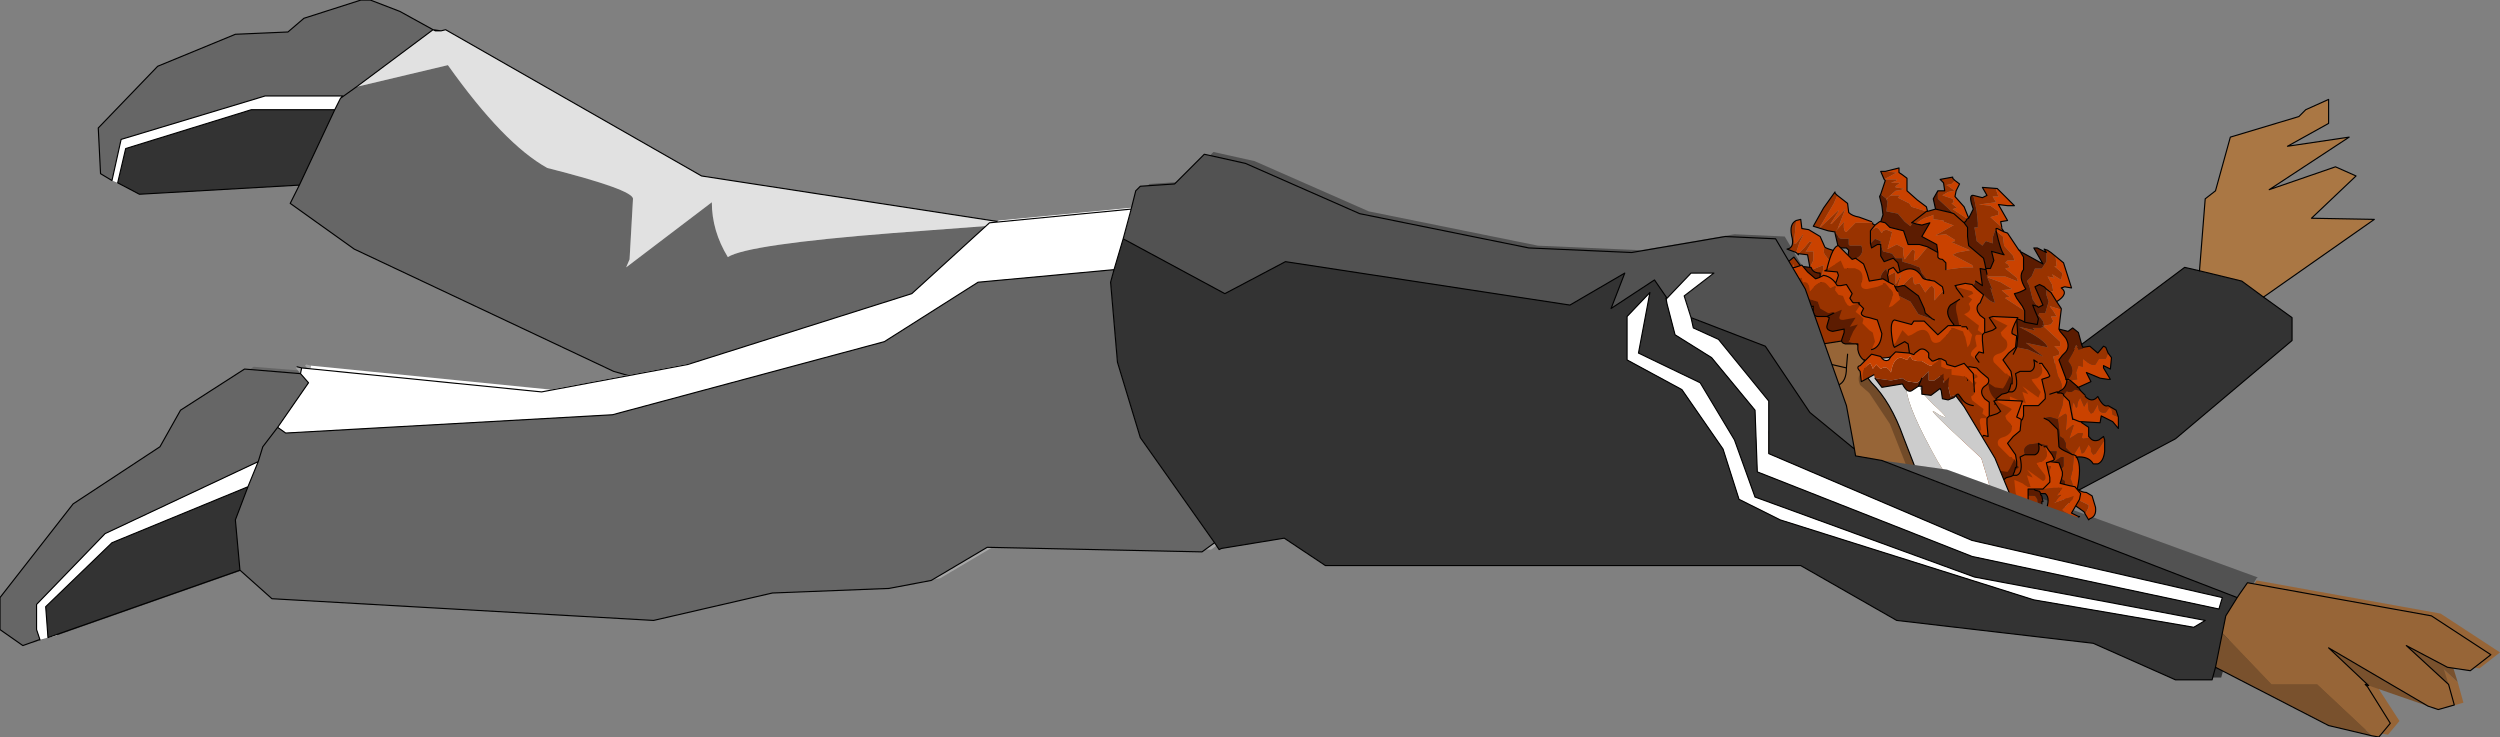 <?xml version="1.0" encoding="UTF-8" standalone="no"?>
<svg xmlns:xlink="http://www.w3.org/1999/xlink" height="32.25px" width="109.4px" xmlns="http://www.w3.org/2000/svg">
  <rect width="100%" height="100%" fill="#808080" stroke="none"/>
  <g transform="matrix(1.0, 0.0, 0.0, 1.0, 47.35, 27.9)">
    <path d="M51.7 -14.9 L52.95 -14.0 52.95 -13.0 47.85 -8.7 42.95 -6.1 38.75 -4.5 37.15 -7.9 48.25 -16.2 48.9 -16.05 50.75 -15.6 51.7 -14.9" fill="#333333" fill-rule="evenodd" stroke="none"/>
    <path d="M51.7 -14.9 L50.75 -15.6 48.9 -16.05 49.15 -19.2 49.6 -19.55 50.25 -21.9 53.25 -22.8 53.55 -23.1 54.55 -23.55 54.55 -22.5 52.75 -21.5 55.45 -21.9 51.95 -19.6 54.85 -20.6 55.75 -20.2 53.8 -18.35 56.55 -18.3 51.7 -14.9" fill="#aa7744" fill-rule="evenodd" stroke="none"/>
    <path d="M48.9 -16.05 L48.25 -16.2 37.15 -7.9 38.75 -4.5 42.95 -6.1 47.85 -8.7 52.95 -13.0 52.95 -14.0 51.7 -14.9" fill="none" stroke="#000000" stroke-linecap="round" stroke-linejoin="round" stroke-width="0.05"/>
    <path d="M51.7 -14.9 L50.75 -15.6 48.9 -16.05 49.15 -19.2 49.6 -19.55 50.25 -21.9 53.25 -22.8 53.55 -23.1 54.55 -23.55 54.55 -22.5 52.75 -21.5 55.45 -21.9 51.95 -19.6 54.85 -20.6 55.75 -20.2 53.8 -18.35 56.55 -18.3 51.7 -14.9" fill="none" stroke="#000000" stroke-linecap="round" stroke-linejoin="round" stroke-width="0.05"/>
    <path d="M-42.45 -20.0 L-42.95 -20.3 -43.05 -22.3 -40.45 -25.0 -37.05 -26.4 -34.75 -26.5 -34.05 -27.1 -31.55 -27.9 -31.15 -27.9 -29.85 -27.4 -28.4 -26.6 -31.75 -24.1 -32.45 -23.6 -31.75 -24.1 -27.75 -25.05 Q-25.3 -21.6 -23.4 -20.55 -19.65 -19.6 -19.65 -19.2 L-19.8 -16.55 -19.95 -16.2 -16.2 -19.05 Q-16.2 -17.8 -15.5 -16.65 -14.65 -17.2 -8.3 -17.7 L-3.65 -18.05 -3.35 -14.5 -11.25 -9.8 -16.15 -10.4 -20.5 -11.65 -31.85 -17.0 -34.65 -19.0 -34.25 -19.8 -32.7 -23.1 -32.45 -23.6 -32.35 -23.7 -35.75 -23.7 -42.05 -21.8 -42.45 -20.0" fill="#666666" fill-rule="evenodd" stroke="none"/>
    <path d="M-34.25 -19.8 L-41.25 -19.4 -42.2 -19.9 -41.85 -21.4 -36.35 -23.1 -32.7 -23.1 -34.25 -19.8" fill="#333333" fill-rule="evenodd" stroke="none"/>
    <path d="M-42.45 -20.0 L-42.05 -21.8 -35.75 -23.7 -32.35 -23.7 -32.45 -23.6 -32.7 -23.1 -36.35 -23.1 -41.85 -21.4 -42.2 -19.9 -42.45 -20.0" fill="#ffffff" fill-rule="evenodd" stroke="none"/>
    <path d="M-31.75 -24.1 L-28.4 -26.6 -28.3 -26.55 -28.05 -26.55 -27.85 -26.6 -16.65 -20.2 -3.65 -18.2 -3.65 -18.05 -8.3 -17.7 Q-14.65 -17.2 -15.5 -16.65 -16.2 -17.8 -16.2 -19.05 L-19.95 -16.2 -19.8 -16.55 -19.65 -19.2 Q-19.65 -19.6 -23.4 -20.55 -25.3 -21.6 -27.75 -25.05 L-31.75 -24.1" fill="#e1e1e1" fill-rule="evenodd" stroke="none"/>
    <path d="M-28.4 -26.6 L-29.85 -27.4 -31.15 -27.9 -31.55 -27.9 -34.05 -27.1 -34.75 -26.5 -37.05 -26.4 -40.45 -25.0 -43.05 -22.3 -42.95 -20.3 -42.45 -20.0 -42.05 -21.8 -35.75 -23.7 -32.35 -23.7 -32.45 -23.6 -31.75 -24.1 -28.4 -26.6 -28.05 -26.55 -27.85 -26.6 -16.65 -20.2 -3.65 -18.2 -3.65 -18.05 -3.35 -14.5 -11.25 -9.8 -16.15 -10.4 -20.5 -11.65 -31.85 -17.0 -34.65 -19.0 -34.25 -19.8 -41.25 -19.4 -42.2 -19.9 -41.85 -21.4 -36.35 -23.1 -32.7 -23.1 -32.45 -23.6 M-28.05 -26.55 L-28.3 -26.55 -28.4 -26.6 M-32.7 -23.1 L-34.25 -19.8" fill="none" stroke="#000000" stroke-linecap="round" stroke-linejoin="round" stroke-width="0.05"/>
    <path d="M2.55 -18.85 L2.75 -19.65 2.95 -19.85 4.45 -19.95 5.75 -21.25 7.55 -20.85 12.55 -18.65 19.95 -17.15 24.45 -16.95 28.55 -17.65 30.75 -17.55 32.05 -15.35 33.85 -10.25 34.2 -8.35 32.25 -9.95 30.3 -12.85 27.05 -14.1 26.75 -15.05 28.05 -16.05 27.05 -16.05 26.0 -14.95 25.45 -15.75 23.55 -14.5 24.15 -16.05 21.75 -14.65 9.3 -16.55 6.65 -15.15 2.2 -17.55 2.55 -18.85 M35.4 -7.85 L38.25 -7.45 51.4 -2.65 51.45 -2.65 51.4 -2.6 51.05 -2.0 50.95 -1.85 35.4 -7.85" fill="#525252" fill-rule="evenodd" stroke="none"/>
    <path d="M2.55 -18.85 L2.2 -17.55 1.8 -16.2 -4.15 -15.65 -8.25 -13.05 -20.15 -9.85 -34.45 -9.05 -34.8 -9.3 -33.45 -11.25 -33.8 -11.65 -33.75 -11.9 -23.25 -10.85 -16.85 -12.05 -7.05 -15.15 -3.65 -18.25 2.55 -18.85 M26.0 -14.95 L27.05 -16.05 28.05 -16.05 26.75 -15.05 27.05 -14.1 27.15 -13.65 28.25 -13.15 30.45 -10.45 30.45 -8.15 39.35 -4.35 50.3 -1.85 50.15 -1.35 39.35 -3.65 29.95 -7.35 29.85 -10.05 27.95 -12.35 26.35 -13.35 26.0 -14.7 26.0 -14.95 M-44.85 -0.1 L-45.2 0.0 -45.35 -0.45 -45.35 -1.55 -42.35 -4.65 -35.65 -7.8 -36.1 -6.7 -42.05 -4.25 -44.95 -1.45 -44.85 -0.1 M24.75 -12.55 L27.45 -11.25 28.95 -8.75 29.85 -6.25 39.45 -2.75 49.55 -0.85 49.05 -0.55 42.05 -1.75 30.95 -5.25 29.15 -6.15 28.45 -8.35 26.65 -10.95 24.25 -12.25 24.25 -14.15 25.25 -15.2 24.75 -12.55" fill="#ffffff" fill-rule="evenodd" stroke="none"/>
    <path d="M2.2 -17.55 L6.65 -15.15 9.3 -16.55 21.75 -14.65 24.15 -16.05 23.55 -14.5 25.45 -15.75 26.0 -14.95 25.95 -14.95 26.0 -14.7 26.35 -13.35 27.95 -12.35 29.85 -10.05 29.95 -7.35 39.35 -3.65 50.15 -1.35 50.3 -1.85 39.35 -4.35 30.45 -8.15 30.45 -10.45 28.25 -13.15 27.15 -13.65 27.05 -14.1 30.3 -12.85 32.25 -9.95 34.2 -8.35 34.25 -8.05 35.4 -7.85 50.95 -1.85 50.45 -1.05 50.3 -0.3 50.0 1.2 49.85 1.75 48.25 1.75 44.65 0.15 36.05 -0.85 31.85 -3.25 11.05 -3.25 9.25 -4.45 6.5 -4.0 6.4 -3.95 6.2 -4.25 2.95 -8.85 1.95 -12.15 1.65 -15.65 1.8 -16.2 2.2 -17.55 M51.45 -2.65 L51.4 -2.6 51.45 -2.65 M-36.45 -3.05 L-44.85 -0.1 -44.95 -1.45 -42.05 -4.25 -36.1 -6.7 -36.65 -5.25 -36.45 -3.05 M24.75 -12.55 L25.25 -15.2 24.25 -14.15 24.25 -12.25 26.65 -10.95 28.45 -8.35 29.15 -6.15 30.95 -5.25 42.05 -1.75 49.05 -0.55 49.55 -0.85 39.45 -2.75 29.85 -6.25 28.95 -8.75 27.45 -11.25 24.75 -12.55" fill="#333333" fill-rule="evenodd" stroke="none"/>
    <path d="M6.2 -4.25 L5.65 -3.85 -3.75 -4.05 -6.2 -2.6 -8.05 -2.25 -13.15 -2.05 -18.35 -0.85 -35.05 -1.8 -36.45 -3.05 -36.65 -5.25 -36.1 -6.7 -35.65 -7.8 -35.45 -8.45 -34.8 -9.3 -34.45 -9.05 -20.15 -9.85 -8.25 -13.05 -4.15 -15.65 1.8 -16.2 1.65 -15.65 1.95 -12.15 2.95 -8.85 6.2 -4.25 M-33.8 -11.65 L-34.0 -11.9 -33.95 -11.95 -33.75 -11.9 -33.8 -11.65" fill="#a7a7a7" fill-rule="evenodd" stroke="none"/>
    <path d="M51.05 -2.0 L51.4 -2.5 59.45 -1.05 62.05 0.65 61.15 1.35 60.15 1.2 58.35 0.25 60.2 1.95 60.45 2.85 59.75 3.05 59.3 2.9 54.95 0.35 56.7 2.0 56.55 1.95 57.65 3.65 57.15 4.25 56.85 4.2 54.45 1.95 52.45 1.95 50.3 -0.3 50.45 -1.05 50.95 -1.85 51.05 -2.0" fill="#976537" fill-rule="evenodd" stroke="none"/>
    <path d="M60.15 1.2 L59.95 1.15 60.2 1.95 58.35 0.25 60.15 1.2 M59.3 2.9 L56.7 2.0 54.95 0.35 59.3 2.9 M56.85 4.2 L54.95 3.75 50.0 1.2 50.3 -0.3 52.45 1.95 54.45 1.95 56.85 4.2" fill="#79512d" fill-rule="evenodd" stroke="none"/>
    <path d="M-45.2 0.0 L-45.25 0.0 -45.95 0.25 -46.95 -0.45 -46.95 -1.85 -43.75 -5.95 -39.95 -8.45 -39.05 -10.05 -36.25 -11.85 -33.8 -11.65 -33.45 -11.25 -34.8 -9.3 -35.45 -8.45 -35.65 -7.8 -42.35 -4.65 -45.35 -1.55 -45.35 -0.45 -45.2 0.0" fill="#666666" fill-rule="evenodd" stroke="none"/>
    <path d="M42.4 -16.85 L42.25 -16.95 42.1 -17.0 42.2 -16.85 42.2 -16.8 42.2 -16.45 42.0 -16.15 41.7 -16.15 41.55 -15.8 41.35 -15.6 41.45 -15.4 41.6 -14.8 41.8 -14.5 41.85 -14.45 42.05 -14.55 41.7 -15.35 41.9 -15.45 42.1 -15.35 42.2 -15.25 42.4 -15.15 42.5 -15.15 42.45 -15.45 42.25 -15.8 42.5 -15.75 42.55 -15.7 42.45 -15.9 42.85 -15.65 42.9 -15.95 42.55 -16.25 42.65 -16.25 42.6 -16.7 42.4 -16.85 M40.35 -17.75 L40.25 -17.9 40.25 -17.95 39.75 -18.4 40.1 -18.5 40.1 -18.65 39.75 -18.9 39.25 -18.95 40.0 -19.05 39.85 -19.3 40.1 -19.3 40.0 -19.6 40.05 -19.65 39.4 -19.7 39.6 -19.35 39.4 -19.25 39.0 -19.35 39.05 -19.15 39.15 -18.65 39.2 -18.15 39.2 -17.95 39.05 -17.95 39.15 -17.35 39.4 -17.15 39.55 -17.35 39.85 -17.25 39.85 -17.5 39.95 -17.8 40.0 -17.8 40.0 -17.85 40.0 -17.9 40.05 -17.9 40.35 -17.75 M38.2 -20.0 L38.1 -20.1 38.1 -20.15 37.55 -20.05 37.7 -19.9 37.75 -19.55 37.5 -19.55 37.45 -19.45 37.45 -19.25 37.4 -19.25 37.45 -19.25 37.45 -19.2 38.15 -18.55 38.0 -18.6 37.35 -18.75 37.0 -18.65 36.95 -18.65 36.3 -18.85 36.2 -19.0 35.7 -19.25 35.8 -19.35 35.5 -19.35 Q35.3 -19.35 35.2 -19.15 L35.25 -19.1 35.2 -18.65 35.7 -18.55 36.0 -18.2 36.25 -18.0 36.35 -18.15 36.5 -18.1 Q36.75 -18.35 37.15 -18.45 L37.25 -18.5 37.25 -18.3 37.3 -18.3 37.7 -18.25 37.7 -18.2 38.1 -18.05 38.15 -18.05 37.35 -17.6 37.3 -17.55 37.25 -17.6 37.3 -17.55 37.35 -17.6 37.8 -17.65 38.2 -17.4 38.2 -17.35 38.05 -17.3 38.85 -16.95 38.3 -16.85 38.1 -16.75 38.95 -16.3 39.0 -16.2 38.6 -16.2 37.8 -16.1 37.8 -16.4 37.65 -16.55 Q37.5 -16.55 37.45 -16.65 L37.45 -16.85 37.0 -17.1 36.55 -16.55 36.4 -16.5 36.45 -16.9 36.35 -17.0 36.0 -16.55 Q35.9 -16.8 35.95 -17.05 L35.65 -17.2 35.25 -17.0 35.45 -17.75 35.2 -17.85 35.05 -17.8 35.0 -17.7 34.85 -17.9 34.75 -17.95 34.5 -17.8 34.7 -18.05 34.6 -18.1 34.6 -18.15 33.85 -18.15 33.45 -17.75 33.4 -17.75 Q33.3 -17.9 33.35 -18.2 L32.95 -17.75 32.95 -17.7 32.95 -17.75 33.05 -17.85 33.4 -18.75 32.8 -18.1 32.75 -18.1 33.1 -18.65 33.1 -18.7 32.25 -17.9 32.9 -19.0 33.05 -19.35 32.95 -19.45 32.95 -19.5 32.45 -18.8 32.0 -18.0 32.65 -17.8 32.95 -17.75 33.1 -17.55 Q33.1 -17.45 33.3 -17.45 L33.55 -17.45 33.55 -17.2 33.6 -17.15 34.1 -17.15 Q34.25 -16.8 33.9 -16.6 L33.95 -16.55 33.9 -16.25 33.9 -15.8 34.1 -15.6 33.5 -16.05 33.5 -16.55 32.85 -16.95 Q32.5 -17.05 32.5 -17.1 32.4 -16.85 32.55 -16.7 32.85 -16.25 33.05 -16.35 L33.1 -16.25 33.05 -15.6 33.1 -15.6 33.05 -15.35 32.8 -15.1 32.7 -15.2 Q32.6 -15.4 32.85 -15.7 L32.5 -15.65 32.6 -15.8 32.65 -15.9 32.3 -15.7 32.5 -14.9 32.3 -15.05 32.05 -15.3 31.9 -15.65 31.5 -16.2 31.45 -16.25 31.15 -16.65 30.85 -16.4 30.4 -16.4 30.05 -16.65 30.1 -16.45 30.2 -16.1 30.45 -16.4 30.5 -15.85 30.55 -15.85 30.85 -16.25 30.85 -15.9 31.15 -16.35 31.2 -16.0 31.1 -15.65 31.4 -16.2 31.25 -15.35 31.25 -15.4 31.6 -15.95 31.55 -15.2 31.6 -15.3 31.85 -15.6 32.0 -15.35 32.0 -15.05 32.05 -14.95 32.2 -14.85 32.25 -14.8 32.3 -14.6 32.25 -14.4 32.2 -14.4 31.95 -14.15 Q31.75 -14.1 31.45 -14.35 L31.3 -14.45 31.0 -14.45 30.65 -14.2 30.6 -14.25 30.55 -14.35 30.45 -14.3 30.15 -14.9 30.2 -15.0 30.15 -14.95 30.15 -14.9 29.9 -14.7 29.85 -14.9 29.45 -14.55 Q29.45 -14.55 29.55 -14.5 L29.6 -14.45 29.7 -14.45 29.7 -14.4 30.0 -14.2 29.95 -14.15 30.05 -14.15 30.4 -14.15 30.6 -14.0 Q30.7 -13.75 31.05 -13.8 L31.3 -13.75 31.6 -13.65 31.65 -13.7 31.9 -13.65 31.65 -13.3 31.5 -13.45 31.2 -13.05 30.95 -13.6 30.8 -13.3 30.65 -13.0 Q30.55 -13.15 30.6 -13.4 L30.55 -13.5 30.3 -13.1 30.25 -13.4 30.25 -13.5 30.1 -13.4 30.05 -13.3 29.75 -13.3 29.6 -13.35 29.6 -13.4 29.75 -13.3 29.8 -13.0 30.0 -12.75 30.2 -12.8 30.5 -12.6 30.7 -12.7 30.9 -12.2 Q31.0 -12.05 31.45 -12.2 L31.5 -12.25 31.55 -11.95 32.85 -10.7 34.2 -9.25 Q35.5 -7.85 36.35 -7.4 L36.5 -7.35 36.9 -7.15 36.5 -7.35 36.5 -7.25 37.1 -6.75 37.2 -6.15 37.85 -6.05 38.55 -6.25 38.8 -5.9 39.3 -6.05 39.75 -6.0 39.8 -6.1 39.75 -6.35 39.75 -6.4 Q39.65 -6.8 39.95 -6.9 L40.2 -7.0 40.25 -7.0 40.35 -7.05 40.65 -7.3 40.8 -7.55 40.95 -7.5 41.0 -7.45 40.7 -6.5 40.25 -6.65 Q39.95 -6.55 40.2 -6.05 L40.4 -5.55 40.2 -5.55 40.25 -5.3 40.0 -5.3 40.1 -4.95 40.15 -4.9 40.2 -4.7 40.5 -4.95 40.4 -5.1 40.7 -5.45 40.5 -6.05 41.05 -6.25 41.25 -6.25 41.45 -6.4 41.5 -6.4 41.6 -6.55 42.15 -6.6 42.25 -6.8 42.2 -7.05 42.2 -7.1 42.2 -7.15 42.1 -7.15 41.9 -7.35 42.1 -7.15 42.15 -7.15 42.0 -7.25 41.9 -7.35 41.3 -7.95 Q41.1 -8.3 41.45 -8.45 L41.85 -8.5 42.25 -8.4 42.2 -8.15 42.45 -8.15 42.65 -8.15 42.6 -7.85 42.35 -7.6 42.4 -7.6 42.85 -7.9 42.95 -7.9 42.95 -7.5 42.65 -7.1 43.0 -6.85 43.05 -6.45 43.15 -6.0 43.4 -5.8 43.5 -5.75 43.85 -5.5 43.9 -5.4 44.05 -5.7 44.05 -5.8 43.65 -6.0 43.65 -6.15 43.3 -6.5 43.35 -6.7 43.3 -6.85 43.25 -6.95 43.35 -7.35 43.4 -7.9 43.4 -8.0 43.65 -8.4 43.75 -8.05 43.85 -8.1 44.05 -8.45 44.15 -8.3 44.15 -8.15 44.25 -8.0 44.35 -8.05 44.75 -8.65 44.7 -8.8 44.5 -8.65 Q44.25 -8.55 44.1 -8.75 L44.05 -8.8 44.1 -8.75 43.8 -8.7 43.75 -8.75 43.8 -8.95 43.6 -8.95 43.2 -8.7 43.4 -9.3 43.4 -9.35 43.4 -9.3 43.35 -9.3 43.05 -9.05 43.1 -9.7 43.05 -9.8 42.95 -9.75 42.8 -9.65 42.7 -9.6 42.9 -10.15 42.95 -10.5 42.95 -10.55 42.9 -10.65 42.95 -10.65 Q42.85 -10.7 42.85 -10.7 L42.7 -10.7 42.65 -10.75 42.7 -10.7 42.85 -10.7 42.75 -10.7 42.8 -10.8 Q43.0 -10.95 42.7 -11.45 L42.5 -12.3 42.7 -12.35 Q42.9 -12.45 42.55 -12.75 L42.6 -12.75 42.8 -12.75 42.8 -12.95 42.1 -13.6 41.95 -13.55 41.6 -13.55 41.7 -13.45 41.65 -13.45 41.0 -13.6 Q42.2 -13.0 42.25 -12.7 L41.3 -12.9 41.25 -12.9 41.3 -12.9 42.0 -12.35 42.05 -12.3 41.4 -12.6 40.9 -12.7 40.95 -13.2 40.9 -13.95 Q41.1 -13.9 41.25 -13.8 L41.25 -14.3 40.4 -14.85 40.45 -14.9 40.55 -14.9 40.6 -14.9 40.3 -15.15 40.25 -15.2 40.7 -15.25 40.2 -15.55 39.65 -15.75 39.65 -15.8 40.4 -15.8 40.9 -15.6 40.95 -15.6 40.9 -15.75 40.4 -16.15 40.6 -16.2 40.5 -16.35 40.4 -16.4 40.5 -16.5 40.8 -16.5 40.75 -16.7 40.35 -17.15 40.3 -17.55 40.0 -17.8 Q40.2 -16.9 40.35 -16.75 L39.8 -16.9 39.9 -16.5 39.75 -16.15 39.55 -16.15 39.5 -16.4 39.45 -16.6 38.8 -17.15 38.75 -17.55 38.75 -17.95 38.6 -18.15 38.7 -18.25 38.7 -18.3 38.7 -18.35 38.1 -18.75 38.25 -18.8 38.3 -18.8 38.05 -19.0 37.95 -18.95 38.15 -19.05 38.1 -19.2 37.65 -19.35 37.9 -19.5 38.15 -19.55 38.2 -19.55 37.85 -19.8 37.8 -19.8 38.05 -19.85 38.2 -20.0 M35.15 -20.4 L34.95 -20.4 35.1 -20.05 35.15 -20.0 34.95 -19.4 35.2 -19.2 35.6 -19.55 35.9 -19.6 35.95 -19.65 35.6 -19.7 35.6 -19.75 35.8 -19.9 35.55 -19.9 35.4 -19.9 35.65 -20.0 35.65 -20.05 35.1 -20.05 35.65 -20.35 35.15 -20.4 M31.25 -18.25 Q30.95 -18.1 31.05 -17.6 31.2 -17.05 30.85 -17.0 L31.25 -16.85 31.4 -17.3 31.55 -17.6 31.55 -17.65 31.25 -17.25 31.15 -17.25 31.25 -18.25 M31.35 -16.8 L31.75 -16.75 31.85 -16.2 32.0 -16.5 32.0 -16.9 31.7 -16.9 31.65 -16.85 31.9 -17.25 31.95 -17.3 Q31.85 -17.3 31.85 -17.35 L31.6 -17.05 31.35 -16.8 M30.25 -15.55 L30.25 -15.45 30.3 -15.4 30.25 -15.55 M28.55 -14.95 L28.95 -15.05 29.1 -15.15 29.15 -14.7 29.3 -14.6 29.5 -15.55 29.45 -15.65 29.35 -15.35 29.35 -15.3 29.15 -15.2 29.15 -15.35 29.15 -15.4 29.2 -15.55 29.2 -16.0 29.1 -16.0 28.55 -14.95 M45.35 -9.65 L45.25 -9.95 44.9 -10.15 Q44.7 -10.05 44.45 -10.55 44.2 -10.25 43.9 -10.55 L43.9 -10.6 43.7 -10.8 43.45 -10.85 43.3 -10.75 43.15 -10.75 43.1 -10.8 42.95 -10.6 43.2 -10.35 43.35 -9.55 43.4 -9.55 Q43.25 -10.05 43.4 -10.3 L43.5 -10.05 43.55 -10.1 Q43.55 -10.35 43.7 -10.5 L43.7 -10.45 43.85 -10.1 44.0 -10.35 44.05 -9.95 44.15 -9.8 44.25 -9.85 44.45 -10.2 44.5 -9.95 Q44.6 -9.8 44.8 -9.85 L44.95 -10.05 45.05 -10.0 45.1 -9.75 45.35 -9.65 M44.9 -12.45 L44.8 -12.7 44.7 -12.75 44.45 -12.45 44.1 -12.75 43.8 -12.7 43.8 -12.65 43.6 -12.6 43.55 -12.75 43.5 -12.8 43.35 -12.45 43.15 -12.1 43.25 -11.95 Q43.45 -11.6 43.15 -11.3 L43.05 -11.3 43.1 -11.25 43.15 -11.2 43.25 -11.25 43.55 -11.3 43.5 -11.6 43.6 -11.9 43.8 -11.85 43.8 -12.15 43.8 -12.2 Q44.2 -11.85 44.35 -11.95 L44.5 -12.2 44.8 -12.2 44.9 -12.45 M42.85 -14.35 L42.85 -14.4 42.75 -14.55 42.65 -14.7 42.4 -15.1 42.2 -15.25 42.2 -15.0 42.3 -14.7 42.15 -14.2 41.9 -14.2 41.85 -14.1 41.9 -14.05 42.05 -13.85 42.1 -13.65 42.4 -13.7 42.5 -13.85 42.4 -14.05 42.65 -14.05 42.5 -14.3 42.35 -14.5 42.85 -14.35 M39.6 -15.9 L39.6 -15.8 39.85 -15.2 39.8 -15.25 39.75 -15.3 39.95 -14.65 Q39.7 -14.7 39.4 -15.05 L39.3 -14.55 39.2 -14.7 39.15 -14.75 Q38.9 -15.3 39.1 -15.6 L39.4 -15.4 39.3 -16.15 39.55 -16.1 39.55 -16.15 39.6 -15.9 39.55 -16.15 39.55 -16.1 39.6 -15.9 M36.95 -18.65 L36.3 -18.15 36.35 -18.15 36.3 -18.15 36.95 -18.65 M38.6 -18.15 L38.15 -18.55 38.6 -18.15 M37.65 -18.15 L37.7 -18.2 37.65 -18.15 M35.8 -16.0 L35.7 -16.4 35.5 -16.6 35.1 -16.45 34.95 -16.7 34.95 -17.2 35.05 -16.9 35.45 -16.8 35.6 -16.6 35.9 -16.6 35.9 -16.45 36.25 -16.35 36.65 -16.2 36.75 -15.95 37.0 -15.65 37.3 -15.6 37.65 -15.35 37.7 -15.15 37.65 -15.15 37.3 -14.75 37.3 -15.25 37.2 -15.4 37.1 -15.35 36.9 -15.1 36.75 -15.35 36.65 -15.5 36.45 -15.45 36.4 -15.5 36.35 -15.8 36.25 -15.75 35.9 -15.4 36.0 -15.4 36.6 -14.95 36.85 -14.4 36.9 -14.2 37.2 -13.95 37.3 -13.9 36.6 -14.15 36.25 -14.7 35.75 -14.95 35.3 -15.1 35.35 -15.3 35.0 -15.45 Q34.8 -15.8 35.2 -16.15 L35.25 -15.85 35.3 -16.1 35.5 -16.2 35.7 -15.95 35.8 -16.0 M37.7 -15.05 L37.7 -15.15 37.7 -15.05 M34.5 -17.25 L34.55 -17.3 34.7 -17.45 34.95 -17.35 34.95 -17.2 34.8 -17.2 34.55 -17.05 34.5 -17.25 34.5 -17.8 34.5 -17.25 M33.0 -17.7 L32.95 -17.7 33.0 -17.7 M31.95 -16.1 Q32.05 -15.95 32.3 -15.95 L32.3 -15.8 32.4 -15.9 32.45 -16.3 31.95 -16.1 M35.7 -15.35 L35.7 -15.4 35.85 -15.9 35.6 -15.45 35.6 -15.9 35.55 -16.0 35.5 -15.95 35.3 -15.85 35.25 -15.85 35.3 -15.55 35.45 -15.35 35.6 -15.35 35.7 -15.35 M34.15 -15.55 L34.1 -15.6 34.15 -15.55 M40.75 -12.4 L40.85 -12.6 40.9 -12.7 40.85 -12.6 40.75 -12.4 M32.15 -13.6 L31.9 -13.65 32.15 -13.6 M43.35 -8.0 L43.4 -8.0 43.35 -8.0 43.25 -8.05 43.15 -8.1 Q42.8 -8.25 42.75 -8.35 L42.7 -9.1 42.3 -9.5 42.1 -9.6 42.35 -9.65 42.7 -9.55 42.8 -8.8 42.95 -8.7 43.05 -8.5 43.05 -8.3 43.35 -8.0 M43.15 -11.3 L43.25 -11.25 43.15 -11.3 M42.35 -10.65 L42.65 -10.75 42.75 -10.75 42.8 -10.8 42.75 -10.75 42.65 -10.75 42.35 -10.65 M35.9 -7.8 L36.35 -7.4 35.9 -7.8" fill="#993300" fill-rule="evenodd" stroke="none"/>
    <path d="M42.65 -14.7 Q43.2 -15.05 42.85 -15.3 L43.0 -15.35 43.3 -15.3 42.95 -16.4 42.4 -16.85 42.6 -16.7 42.65 -16.25 42.55 -16.25 42.9 -15.95 42.85 -15.65 42.45 -15.9 42.55 -15.7 42.5 -15.75 42.25 -15.8 42.45 -15.45 42.5 -15.15 42.4 -15.15 42.2 -15.25 42.1 -15.35 42.2 -15.25 42.4 -15.1 42.65 -14.7 M41.05 -16.9 L41.0 -16.95 40.5 -17.7 40.35 -17.75 40.05 -17.9 40.0 -17.9 40.0 -17.85 40.0 -17.8 40.3 -17.55 40.35 -17.15 40.75 -16.7 40.8 -16.5 40.5 -16.5 40.4 -16.4 40.5 -16.35 40.6 -16.2 40.4 -16.15 40.9 -15.75 40.95 -15.6 40.9 -15.6 40.4 -15.8 39.65 -15.8 39.65 -15.75 40.2 -15.55 40.7 -15.25 40.25 -15.2 40.3 -15.15 40.6 -14.9 40.55 -14.9 40.45 -14.9 40.4 -14.85 41.25 -14.3 41.15 -14.5 40.9 -14.85 40.8 -15.05 Q41.05 -15.1 41.3 -15.25 40.95 -15.8 41.2 -16.1 L41.2 -16.65 41.05 -16.9 41.05 -16.95 41.0 -16.95 41.05 -16.95 41.05 -16.9 M40.25 -17.95 L40.2 -18.2 40.5 -18.25 40.1 -18.95 40.5 -18.9 40.8 -18.9 40.25 -19.45 40.05 -19.65 40.0 -19.6 40.1 -19.3 39.85 -19.3 40.0 -19.05 39.25 -18.95 39.75 -18.9 40.1 -18.65 40.1 -18.5 39.75 -18.4 40.25 -17.95 M38.8 -18.35 L38.6 -18.85 38.2 -19.3 38.25 -19.55 38.4 -19.85 38.2 -20.0 38.05 -19.85 37.8 -19.8 37.85 -19.8 38.2 -19.55 38.15 -19.55 37.9 -19.5 37.65 -19.35 38.1 -19.2 38.15 -19.05 37.95 -18.95 38.05 -19.0 38.3 -18.8 38.25 -18.8 38.1 -18.75 38.7 -18.35 38.7 -18.3 38.8 -18.35 M37.0 -18.65 L36.95 -18.85 36.55 -19.15 36.1 -19.55 36.1 -20.1 35.9 -20.25 35.75 -20.35 35.75 -20.4 35.75 -20.55 35.15 -20.4 35.65 -20.35 35.1 -20.05 35.65 -20.05 35.65 -20.0 35.4 -19.9 35.55 -19.9 35.8 -19.9 35.6 -19.75 35.6 -19.7 35.95 -19.65 35.9 -19.6 35.6 -19.55 35.2 -19.2 35.2 -19.15 Q35.3 -19.35 35.5 -19.35 L35.8 -19.35 35.7 -19.25 36.2 -19.0 36.3 -18.85 36.95 -18.65 37.0 -18.65 M34.95 -18.2 L34.9 -18.2 34.7 -18.05 34.5 -17.8 34.75 -17.95 34.85 -17.9 35.0 -17.7 35.05 -17.8 35.2 -17.85 35.45 -17.75 35.25 -17.0 35.65 -17.2 35.95 -17.05 Q35.9 -16.8 36.0 -16.55 L36.35 -17.0 36.45 -16.9 36.4 -16.5 36.55 -16.55 37.0 -17.1 36.65 -17.2 36.15 -17.2 35.95 -17.8 35.35 -17.95 35.15 -18.15 34.95 -18.2 M34.6 -18.15 L34.55 -18.2 34.0 -18.4 Q33.7 -18.45 33.55 -18.6 L33.5 -19.0 33.05 -19.35 32.9 -19.0 32.25 -17.9 33.1 -18.7 33.1 -18.65 32.75 -18.1 32.8 -18.1 33.4 -18.75 33.05 -17.85 32.95 -17.75 32.95 -17.7 33.0 -17.7 32.95 -17.75 33.35 -18.2 Q33.3 -17.9 33.4 -17.75 L33.45 -17.75 33.85 -18.15 34.6 -18.15 M32.5 -17.1 L32.3 -17.55 31.8 -17.85 31.5 -17.9 31.45 -18.3 31.25 -18.25 31.15 -17.25 31.25 -17.25 31.55 -17.65 31.55 -17.6 31.4 -17.3 31.25 -16.85 31.35 -16.75 31.35 -16.8 31.6 -17.05 31.85 -17.35 Q31.85 -17.3 31.95 -17.3 L31.9 -17.25 31.65 -16.85 31.7 -16.9 32.0 -16.9 32.0 -16.5 31.85 -16.2 31.9 -16.2 31.95 -16.1 32.45 -16.3 32.4 -15.9 32.3 -15.8 32.3 -15.7 32.65 -15.9 32.6 -15.8 32.5 -15.65 32.85 -15.7 Q32.6 -15.4 32.7 -15.2 L32.8 -15.1 33.05 -15.35 33.1 -15.6 33.05 -15.6 33.1 -16.25 33.05 -16.35 Q32.85 -16.25 32.55 -16.7 32.4 -16.85 32.5 -17.1 M30.05 -16.65 Q29.8 -16.55 29.9 -15.9 L30.15 -15.9 30.3 -15.7 30.25 -15.55 30.3 -15.4 30.35 -15.45 30.5 -15.6 30.75 -15.7 30.7 -15.3 30.8 -15.3 31.1 -15.15 31.25 -15.25 31.25 -15.0 31.25 -14.9 31.25 -14.75 31.75 -15.0 31.55 -14.65 Q31.7 -14.4 32.0 -14.4 L32.2 -14.4 32.25 -14.4 32.3 -14.6 32.25 -14.8 32.2 -14.85 32.05 -14.95 32.0 -15.05 32.0 -15.35 31.85 -15.6 31.6 -15.3 31.55 -15.2 31.6 -15.95 31.25 -15.4 31.25 -15.35 31.4 -16.2 31.1 -15.65 31.2 -16.0 31.15 -16.35 30.85 -15.9 30.85 -16.25 30.55 -15.85 30.5 -15.85 30.45 -16.4 30.2 -16.1 30.1 -16.45 30.05 -16.65 M30.25 -15.45 L30.1 -15.4 29.75 -15.15 29.6 -15.4 29.45 -15.8 29.2 -16.15 29.0 -16.05 28.4 -15.0 28.45 -15.0 28.55 -14.95 29.1 -16.0 29.2 -16.0 29.2 -15.55 29.15 -15.4 29.15 -15.35 29.15 -15.2 29.35 -15.3 29.35 -15.35 29.45 -15.65 29.5 -15.55 29.3 -14.6 29.45 -14.55 29.85 -14.9 29.9 -14.7 30.15 -14.9 30.15 -14.95 30.2 -15.0 30.15 -14.9 30.45 -14.3 30.55 -14.35 30.6 -14.25 30.65 -14.2 31.0 -14.45 31.3 -14.45 31.35 -14.45 31.3 -14.5 31.2 -14.95 31.15 -14.95 30.75 -14.6 30.5 -14.8 30.45 -15.1 30.3 -15.4 30.25 -15.45 M40.2 -4.7 L40.15 -4.4 40.6 -4.3 40.6 -4.35 Q40.35 -4.65 40.75 -4.95 L40.85 -5.5 41.0 -5.95 41.45 -6.05 41.45 -6.15 41.5 -6.3 41.5 -6.4 41.45 -6.4 41.25 -6.25 41.05 -6.25 40.5 -6.05 40.7 -5.45 40.4 -5.1 40.5 -4.95 40.2 -4.7 M43.9 -5.4 L44.05 -5.15 44.1 -5.2 Q44.4 -5.3 44.35 -5.7 L44.2 -6.2 43.95 -6.35 Q43.75 -6.35 43.55 -6.5 43.75 -7.45 43.55 -7.85 L43.5 -7.9 Q44.05 -7.95 44.25 -7.6 L44.45 -7.6 Q44.7 -7.7 44.75 -8.15 L44.75 -8.65 44.35 -8.05 44.25 -8.0 44.15 -8.15 44.15 -8.3 44.05 -8.45 43.85 -8.1 43.75 -8.05 43.65 -8.4 43.4 -8.0 43.5 -7.95 43.4 -8.0 43.4 -7.9 43.35 -7.35 43.25 -6.95 43.3 -6.85 43.35 -6.7 43.3 -6.5 43.65 -6.15 43.65 -6.0 44.05 -5.8 44.05 -5.7 43.9 -5.4 M44.05 -8.8 L44.05 -9.2 43.75 -9.4 43.7 -9.45 43.65 -9.45 43.7 -9.45 44.55 -9.4 44.6 -9.7 45.1 -9.45 45.35 -9.15 45.35 -9.65 45.1 -9.75 45.05 -10.0 44.95 -10.05 44.8 -9.85 Q44.6 -9.8 44.5 -9.95 L44.45 -10.2 44.25 -9.85 44.15 -9.8 44.05 -9.95 44.0 -10.35 43.85 -10.1 43.7 -10.45 43.7 -10.5 Q43.55 -10.35 43.55 -10.1 L43.5 -10.05 43.4 -10.3 Q43.25 -10.05 43.4 -9.55 L43.35 -9.55 43.2 -10.35 42.95 -10.6 42.95 -10.65 42.9 -10.65 42.95 -10.55 42.95 -10.5 42.9 -10.15 42.7 -9.6 42.8 -9.65 42.95 -9.75 43.05 -9.8 43.1 -9.7 43.05 -9.05 43.35 -9.3 43.4 -9.3 43.4 -9.35 43.4 -9.3 43.2 -8.7 43.6 -8.95 43.8 -8.95 43.75 -8.75 43.8 -8.7 44.1 -8.75 44.05 -8.8 M43.6 -10.95 L44.15 -11.2 43.95 -11.6 44.55 -11.35 44.9 -11.3 45.0 -11.3 44.7 -11.8 44.7 -11.9 45.0 -11.75 45.05 -12.25 44.9 -12.45 44.8 -12.2 44.5 -12.2 44.35 -11.95 Q44.2 -11.85 43.8 -12.2 L43.8 -12.15 43.8 -11.85 43.6 -11.9 43.5 -11.6 43.55 -11.3 43.25 -11.25 43.6 -10.95 M42.75 -13.5 L42.8 -13.95 42.85 -14.35 42.35 -14.5 42.5 -14.3 42.65 -14.05 42.4 -14.05 42.5 -13.85 42.4 -13.7 42.1 -13.65 42.0 -13.65 42.1 -13.6 42.8 -12.95 42.8 -12.75 42.6 -12.75 42.55 -12.75 Q42.9 -12.45 42.7 -12.35 L42.5 -12.3 42.7 -11.45 Q43.0 -10.95 42.8 -10.8 43.05 -10.9 43.1 -11.25 L43.05 -11.3 43.05 -11.35 42.75 -12.15 42.9 -12.35 43.05 -12.5 Q43.25 -12.75 43.05 -13.1 L42.8 -13.4 42.75 -13.5 M37.8 -16.1 L38.6 -16.2 39.0 -16.2 38.95 -16.3 38.1 -16.75 38.3 -16.85 38.85 -16.95 38.05 -17.3 38.2 -17.35 38.2 -17.4 37.8 -17.65 37.35 -17.6 37.3 -17.55 37.25 -17.6 37.3 -17.55 37.35 -17.6 38.15 -18.05 38.1 -18.05 37.7 -18.2 37.7 -18.25 37.3 -18.3 37.25 -18.3 37.25 -18.5 37.15 -18.45 Q36.75 -18.35 36.5 -18.1 L36.75 -18.05 37.1 -18.15 36.75 -17.55 37.4 -17.2 37.45 -16.85 37.45 -16.65 Q37.5 -16.55 37.65 -16.55 L37.8 -16.4 37.8 -16.1 M37.65 -18.15 L37.7 -18.2 37.65 -18.15 M37.0 -15.65 L37.1 -15.65 Q36.8 -15.65 36.75 -15.8 36.4 -16.35 35.8 -16.0 L35.7 -15.95 35.5 -16.2 35.3 -16.1 35.25 -15.85 35.3 -15.85 35.5 -15.95 35.55 -16.0 35.6 -15.9 35.6 -15.45 35.85 -15.9 35.7 -15.4 35.7 -15.35 35.9 -15.4 36.25 -15.75 36.35 -15.8 36.4 -15.5 36.45 -15.45 36.65 -15.5 36.75 -15.35 36.9 -15.1 37.1 -15.35 37.2 -15.4 37.3 -15.25 37.3 -14.75 37.65 -15.15 37.7 -15.15 37.65 -15.35 37.3 -15.6 37.0 -15.65 M31.25 -15.0 L31.25 -14.9 31.25 -15.0 M31.9 -13.65 L31.65 -13.7 31.6 -13.65 Q31.5 -13.65 31.35 -13.45 31.25 -13.4 31.0 -13.6 L30.55 -13.75 30.25 -13.5 30.25 -13.4 30.3 -13.1 30.55 -13.5 30.6 -13.4 Q30.55 -13.15 30.65 -13.0 L30.8 -13.3 30.95 -13.6 31.2 -13.05 31.5 -13.45 31.65 -13.3 31.9 -13.65 M43.4 -9.55 L43.65 -9.45 43.4 -9.55 M43.5 -7.95 L43.5 -7.9 43.5 -7.95" fill="#ca4200" fill-rule="evenodd" stroke="none"/>
    <path d="M42.2 -16.85 L41.8 -17.05 41.65 -17.05 42.05 -16.35 41.05 -16.9 41.2 -16.65 41.2 -16.1 Q40.95 -15.8 41.3 -15.25 41.05 -15.1 40.8 -15.05 L40.9 -14.85 41.15 -14.5 41.25 -14.3 41.25 -13.8 Q41.1 -13.9 40.9 -13.95 L40.95 -13.2 40.9 -12.7 41.4 -12.6 42.05 -12.3 42.0 -12.35 41.3 -12.9 41.25 -12.9 41.3 -12.9 42.25 -12.7 Q42.2 -13.0 41.0 -13.6 L41.65 -13.45 41.7 -13.45 41.6 -13.55 41.95 -13.55 42.1 -13.6 42.0 -13.65 42.1 -13.65 42.05 -13.85 41.9 -14.05 41.85 -14.1 41.9 -14.2 42.15 -14.2 42.3 -14.7 42.2 -15.0 42.2 -15.25 42.1 -15.35 41.9 -15.45 41.7 -15.35 42.05 -14.55 41.85 -14.45 41.8 -14.5 41.6 -14.55 41.7 -14.3 41.85 -13.95 41.8 -13.7 41.25 -13.8 41.8 -13.7 41.85 -13.95 41.7 -14.3 41.6 -14.55 41.8 -14.5 41.6 -14.8 41.45 -15.4 41.35 -15.6 41.55 -15.8 41.7 -16.15 42.0 -16.15 42.2 -16.45 42.2 -16.8 42.2 -16.85 M39.0 -19.35 L38.95 -19.35 Q38.8 -19.3 39.0 -18.75 L38.8 -18.35 38.7 -18.3 38.7 -18.25 38.6 -18.15 38.75 -17.95 38.75 -17.55 38.8 -17.15 39.45 -16.6 39.5 -16.4 39.55 -16.15 39.75 -16.15 39.9 -16.5 39.8 -16.9 40.35 -16.75 Q40.2 -16.9 40.0 -17.8 L39.95 -17.8 39.85 -17.5 39.85 -17.25 39.55 -17.35 39.4 -17.15 39.15 -17.35 39.05 -17.95 39.2 -17.95 39.2 -18.15 39.15 -18.65 39.05 -19.15 39.0 -19.35 M37.5 -19.55 L37.45 -19.55 37.25 -19.2 37.35 -18.75 38.0 -18.6 38.15 -18.55 37.45 -19.2 37.45 -19.25 37.4 -19.25 37.45 -19.25 37.45 -19.45 37.5 -19.55 M34.95 -19.4 L34.9 -19.3 35.0 -18.9 35.05 -18.5 34.95 -18.2 35.15 -18.15 35.35 -17.95 35.95 -17.8 36.15 -17.2 36.65 -17.2 37.0 -17.1 37.45 -16.85 37.4 -17.2 36.75 -17.55 37.1 -18.15 36.75 -18.05 36.5 -18.1 36.35 -18.15 36.25 -18.0 36.0 -18.2 35.7 -18.55 35.2 -18.65 35.25 -19.1 35.2 -19.15 35.2 -19.2 34.95 -19.4 M32.95 -17.7 L33.1 -17.05 33.45 -17.05 33.55 -16.95 33.5 -16.55 33.5 -16.05 34.1 -15.6 33.9 -15.8 33.9 -16.25 33.95 -16.55 33.9 -16.6 Q34.25 -16.8 34.1 -17.15 L33.6 -17.15 33.55 -17.2 33.55 -17.45 33.3 -17.45 Q33.1 -17.45 33.1 -17.55 L32.95 -17.75 33.0 -17.7 32.95 -17.7 M31.85 -16.2 L31.45 -16.25 31.5 -16.2 31.9 -15.65 32.05 -15.3 32.3 -15.05 32.5 -14.9 32.3 -15.7 32.3 -15.8 32.3 -15.95 Q32.05 -15.95 31.95 -16.1 L31.9 -16.2 31.85 -16.2 M29.95 -14.15 L30.05 -13.5 30.1 -13.4 30.25 -13.5 30.55 -13.75 31.0 -13.6 Q31.25 -13.4 31.35 -13.45 31.5 -13.65 31.6 -13.65 L31.3 -13.75 31.05 -13.8 Q30.7 -13.75 30.6 -14.0 L30.4 -14.15 30.05 -14.15 29.95 -14.15 M29.6 -13.35 L29.4 -13.5 Q29.25 -13.25 29.25 -12.5 L29.7 -12.2 29.9 -12.45 29.9 -12.5 29.95 -12.5 29.95 -12.45 30.2 -12.05 30.3 -12.0 30.4 -12.3 30.45 -12.3 Q30.85 -11.65 31.1 -11.75 L31.3 -12.0 31.45 -12.2 Q31.0 -12.05 30.9 -12.2 L30.7 -12.7 30.5 -12.6 30.2 -12.8 30.0 -12.75 29.8 -13.0 29.75 -13.3 29.6 -13.4 29.6 -13.35 M39.75 -6.0 L40.0 -5.85 39.85 -5.2 40.1 -4.95 40.0 -5.3 40.25 -5.3 40.2 -5.55 40.4 -5.55 40.2 -6.05 Q39.95 -6.55 40.25 -6.65 L40.7 -6.5 41.0 -7.45 40.95 -7.5 40.8 -7.55 40.65 -7.3 40.35 -7.05 40.25 -7.0 40.2 -7.0 39.95 -6.9 Q39.65 -6.8 39.75 -6.4 L39.75 -6.35 39.8 -6.1 39.75 -6.0 M42.2 -7.1 L42.3 -7.05 42.7 -6.7 42.8 -6.2 43.4 -5.8 43.15 -6.0 43.05 -6.45 43.0 -6.85 42.65 -7.1 42.95 -7.5 42.95 -7.9 42.85 -7.9 42.4 -7.6 42.35 -7.6 42.6 -7.85 42.65 -8.15 42.45 -8.15 42.2 -8.15 42.25 -8.4 41.85 -8.5 41.45 -8.45 Q41.1 -8.3 41.3 -7.95 L41.9 -7.35 42.0 -7.25 42.15 -7.15 42.2 -7.15 42.2 -7.1 M43.7 -10.8 L43.6 -10.95 43.55 -10.95 43.6 -10.95 43.25 -11.25 43.15 -11.2 43.1 -11.25 Q43.05 -10.9 42.8 -10.8 L42.75 -10.7 42.85 -10.7 Q42.85 -10.7 42.95 -10.65 L42.95 -10.6 43.1 -10.8 43.15 -10.75 43.3 -10.75 43.45 -10.85 43.7 -10.8 M43.8 -12.7 L43.75 -12.8 43.6 -13.35 43.35 -13.55 43.15 -13.4 42.75 -13.5 42.8 -13.4 43.05 -13.1 Q43.25 -12.75 43.05 -12.5 L42.9 -12.35 42.75 -12.15 43.05 -11.35 43.05 -11.3 43.15 -11.3 Q43.45 -11.6 43.25 -11.95 L43.15 -12.1 43.35 -12.45 43.5 -12.8 43.55 -12.75 43.6 -12.6 43.8 -12.65 43.8 -12.7 M39.1 -15.6 Q38.9 -15.3 39.15 -14.75 L39.2 -14.7 39.3 -14.55 39.4 -15.05 Q39.7 -14.7 39.95 -14.65 L39.75 -15.3 39.8 -15.25 39.85 -15.2 39.6 -15.8 39.6 -15.9 39.55 -16.1 39.3 -16.15 39.4 -15.4 39.1 -15.6 M34.95 -17.2 L34.95 -16.7 35.1 -16.45 35.5 -16.6 35.7 -16.4 35.8 -16.0 Q36.4 -16.35 36.75 -15.8 36.8 -15.65 37.1 -15.65 L37.0 -15.65 36.75 -15.95 36.65 -16.2 36.25 -16.35 35.9 -16.45 35.9 -16.6 35.6 -16.6 35.45 -16.8 35.05 -16.9 34.95 -17.2 34.95 -17.35 34.7 -17.45 34.55 -17.3 34.5 -17.25 34.55 -17.05 34.8 -17.2 34.95 -17.2 M35.25 -15.85 L35.2 -16.15 Q34.8 -15.8 35.0 -15.45 L35.35 -15.3 35.3 -15.1 35.75 -14.95 36.25 -14.7 36.6 -14.15 37.3 -13.9 37.2 -13.95 36.9 -14.2 36.85 -14.4 36.6 -14.95 36.0 -15.4 35.9 -15.4 35.7 -15.35 35.6 -15.35 35.45 -15.35 35.3 -15.55 35.25 -15.85 M32.2 -14.4 L32.0 -14.4 Q31.7 -14.4 31.55 -14.65 L31.75 -15.0 31.25 -14.75 31.25 -14.9 31.25 -15.0 31.25 -15.25 31.1 -15.15 31.25 -15.05 31.2 -14.95 31.25 -15.0 31.2 -14.95 31.3 -14.5 31.35 -14.45 31.3 -14.45 31.45 -14.35 Q31.75 -14.1 31.95 -14.15 L32.2 -14.4 M30.7 -15.3 L30.75 -15.7 30.5 -15.6 30.35 -15.45 30.3 -15.4 30.7 -15.3 M43.35 -8.0 L43.05 -8.3 43.05 -8.5 42.95 -8.7 42.8 -8.8 42.7 -9.55 42.35 -9.65 42.1 -9.6 42.3 -9.5 42.7 -9.1 42.75 -8.35 Q42.8 -8.25 43.15 -8.1 L43.25 -8.05 43.35 -8.0" fill="#5c1c01" fill-rule="evenodd" stroke="none"/>
    <path d="M42.65 -14.7 Q43.2 -15.05 42.85 -15.3 L43.0 -15.35 43.3 -15.3 42.95 -16.4 42.4 -16.85 42.25 -16.95 42.1 -17.0 42.2 -16.85 41.8 -17.05 41.65 -17.05 42.05 -16.35 41.05 -16.9 41.0 -16.95 40.5 -17.7 40.35 -17.75 40.25 -17.9 M40.25 -17.95 L40.2 -18.2 40.5 -18.25 40.1 -18.95 40.5 -18.9 40.8 -18.9 40.25 -19.45 40.05 -19.65 39.4 -19.7 39.6 -19.35 39.4 -19.25 39.0 -19.35 38.95 -19.35 Q38.8 -19.3 39.0 -18.75 L38.8 -18.35 38.6 -18.85 38.2 -19.3 38.25 -19.55 38.4 -19.85 38.2 -20.0 38.1 -20.1 38.1 -20.15 37.55 -20.05 37.7 -19.9 37.75 -19.55 37.5 -19.55 37.45 -19.55 37.25 -19.2 37.35 -18.75 37.0 -18.65 36.95 -18.85 36.55 -19.15 36.1 -19.55 36.1 -20.1 35.9 -20.25 35.75 -20.35 35.75 -20.4 35.75 -20.55 35.15 -20.4 34.95 -20.4 35.1 -20.05 35.15 -20.0 34.95 -19.4 34.9 -19.3 35.0 -18.9 35.05 -18.5 34.95 -18.2 34.9 -18.2 34.7 -18.05 34.6 -18.1 34.6 -18.15 M34.55 -18.2 L34.0 -18.4 Q33.7 -18.45 33.55 -18.6 L33.5 -19.0 33.05 -19.35 32.95 -19.45 32.95 -19.5 32.45 -18.8 32.0 -18.0 32.65 -17.8 32.95 -17.75 32.95 -17.7 33.1 -17.05 33.45 -17.05 33.55 -16.95 33.5 -16.55 32.85 -16.95 Q32.5 -17.05 32.5 -17.1 L32.3 -17.55 31.8 -17.85 31.5 -17.9 31.45 -18.3 31.25 -18.25 Q30.95 -18.1 31.05 -17.6 31.2 -17.05 30.85 -17.0 L31.25 -16.85 31.35 -16.75 31.35 -16.8 31.75 -16.75 31.85 -16.2 31.45 -16.25 31.15 -16.65 30.85 -16.4 30.4 -16.4 30.05 -16.65 Q29.8 -16.55 29.9 -15.9 L30.15 -15.9 30.3 -15.7 30.25 -15.55 30.25 -15.45 30.1 -15.4 29.75 -15.15 29.6 -15.4 29.45 -15.8 29.2 -16.15 29.0 -16.05 28.4 -15.0 28.45 -15.0 28.55 -14.95 28.95 -15.05 29.1 -15.15 29.15 -14.7 29.3 -14.6 29.45 -14.55 Q29.45 -14.55 29.55 -14.5 L29.6 -14.45 M29.7 -14.45 L29.7 -14.4 30.0 -14.2 29.95 -14.15 30.05 -13.5 30.1 -13.4 M42.2 -7.1 L42.3 -7.05 42.7 -6.7 42.8 -6.2 43.4 -5.8 M43.5 -5.75 L43.85 -5.5 43.9 -5.4 44.05 -5.15 44.1 -5.2 Q44.4 -5.3 44.35 -5.7 L44.2 -6.2 43.95 -6.35 Q43.75 -6.35 43.55 -6.5 43.75 -7.45 43.55 -7.85 L43.5 -7.9 Q44.05 -7.95 44.25 -7.6 L44.45 -7.6 Q44.7 -7.7 44.75 -8.15 L44.75 -8.65 44.7 -8.8 44.5 -8.65 Q44.25 -8.55 44.1 -8.75 L44.05 -8.8 44.05 -9.2 43.75 -9.4 43.7 -9.45 43.65 -9.45 43.7 -9.45 44.55 -9.4 44.6 -9.7 45.1 -9.45 45.35 -9.15 45.35 -9.65 45.25 -9.95 44.9 -10.15 Q44.7 -10.05 44.45 -10.55 44.2 -10.25 43.9 -10.55 M43.9 -10.6 L43.7 -10.8 43.6 -10.95 44.15 -11.2 43.95 -11.6 44.55 -11.35 44.9 -11.3 45.0 -11.3 44.7 -11.8 44.7 -11.9 45.0 -11.75 45.05 -12.25 44.9 -12.45 44.8 -12.7 44.7 -12.75 44.45 -12.45 44.1 -12.75 43.8 -12.7 43.75 -12.8 43.6 -13.35 43.35 -13.55 43.15 -13.4 42.75 -13.5 42.8 -13.95 42.85 -14.35 42.85 -14.4 42.75 -14.55 42.65 -14.7 42.4 -15.1 42.2 -15.25 42.1 -15.35 41.9 -15.45 41.7 -15.35 42.05 -14.55 41.85 -14.45 41.8 -14.5 41.6 -14.55 41.7 -14.3 41.85 -13.95 41.8 -13.7 41.25 -13.8 41.25 -14.3 41.15 -14.5 40.9 -14.85 40.8 -15.05 Q41.05 -15.1 41.3 -15.25 40.95 -15.8 41.2 -16.1 L41.2 -16.65 41.05 -16.9 41.05 -16.95 41.0 -16.95 M40.9 -12.7 L40.95 -13.2 40.9 -13.95 Q41.1 -13.9 41.25 -13.8 M43.15 -11.3 L43.05 -11.3 43.05 -11.35 42.75 -12.15 42.9 -12.35 43.05 -12.5 Q43.25 -12.75 43.05 -13.1 L42.8 -13.4 42.75 -13.5 42.8 -13.4 M40.0 -17.8 L40.0 -17.85 40.0 -17.9 40.05 -17.9 40.35 -17.75 M39.6 -15.9 L39.55 -16.15 39.75 -16.15 39.9 -16.5 39.8 -16.9 40.35 -16.75 Q40.2 -16.9 40.0 -17.8 M39.55 -16.15 L39.5 -16.4 39.45 -16.6 38.8 -17.15 38.75 -17.55 38.75 -17.95 38.6 -18.15 38.7 -18.25 M38.7 -18.3 L38.8 -18.35 M39.55 -16.1 L39.3 -16.15 39.4 -15.4 39.1 -15.6 M39.55 -16.1 L39.55 -16.15 M36.5 -18.1 L36.35 -18.15 36.3 -18.15 36.95 -18.65 37.0 -18.65 36.95 -18.65 M38.15 -18.55 L38.0 -18.6 37.35 -18.75 M38.15 -18.55 L38.6 -18.15 M37.0 -17.1 L36.65 -17.2 36.15 -17.2 35.95 -17.8 35.35 -17.95 35.15 -18.15 34.95 -18.2 M34.5 -17.8 L34.7 -18.05 M36.5 -18.1 L36.75 -18.05 37.1 -18.15 36.75 -17.55 37.4 -17.2 37.45 -16.85 37.0 -17.1 M35.8 -16.0 L35.7 -16.4 35.5 -16.6 35.1 -16.45 34.95 -16.7 34.95 -17.2 34.8 -17.2 34.55 -17.05 34.5 -17.25 34.5 -17.8 M37.1 -15.65 Q36.8 -15.65 36.75 -15.8 36.4 -16.35 35.8 -16.0 L35.7 -15.95 35.5 -16.2 35.3 -16.1 35.25 -15.85 35.3 -15.55 35.45 -15.35 35.6 -15.35 35.7 -15.35 35.9 -15.4 36.0 -15.4 36.6 -14.95 36.85 -14.4 36.9 -14.2 37.2 -13.95 37.3 -13.9 M37.7 -15.15 L37.7 -15.05 M34.1 -15.6 L33.5 -16.05 33.5 -16.55 M32.3 -15.8 L32.3 -15.95 Q32.05 -15.95 31.95 -16.1 L31.9 -16.2 31.85 -16.2 31.9 -16.2 M32.3 -15.8 L32.3 -15.7 32.5 -14.9 M31.1 -15.15 L30.8 -15.3 30.7 -15.3 30.3 -15.4 30.25 -15.45 30.3 -15.4 30.45 -15.1 30.5 -14.8 M31.2 -14.95 L31.25 -15.05 31.1 -15.15 M37.0 -15.65 L37.3 -15.6 37.65 -15.35 37.7 -15.15 M37.45 -16.85 L37.45 -16.65 Q37.5 -16.55 37.65 -16.55 L37.8 -16.4 37.8 -16.1 M40.9 -12.7 L40.85 -12.6 40.75 -12.4 M34.1 -15.6 L34.15 -15.55 M43.4 -8.0 L43.35 -8.0 43.25 -8.05 43.15 -8.1 Q42.8 -8.25 42.75 -8.35 L42.7 -9.1 42.3 -9.5 42.1 -9.6 M43.4 -9.55 L43.35 -9.55 43.2 -10.35 42.95 -10.6 42.95 -10.65 Q42.85 -10.7 42.85 -10.7 L42.7 -10.7 42.65 -10.75 42.35 -10.65 M43.65 -9.45 L43.4 -9.55 M43.6 -10.95 L43.55 -10.95 43.6 -10.95 43.25 -11.25 43.15 -11.3 M43.1 -11.25 L43.05 -11.3 M43.1 -11.25 Q43.05 -10.9 42.8 -10.8 L42.75 -10.75 42.65 -10.75 M43.5 -7.95 L43.5 -7.9 43.5 -7.95 43.4 -8.0 M41.9 -7.35 L42.1 -7.15 42.2 -7.15 42.2 -7.1" fill="none" stroke="#000000" stroke-linecap="round" stroke-linejoin="round" stroke-width="0.05"/>
    <path d="M30.1 -13.4 L30.05 -13.3 29.75 -13.3 29.6 -13.35 29.4 -13.5 Q29.25 -13.25 29.25 -12.5 L29.7 -12.2 29.9 -12.45 29.9 -12.5 29.95 -12.5 29.95 -12.45 30.2 -12.05 30.3 -12.0 30.4 -12.3 30.45 -12.3 Q30.85 -11.65 31.1 -11.75 L31.3 -12.0 31.45 -12.2 31.5 -12.25 31.55 -11.95 32.85 -10.7 34.2 -9.25 Q35.5 -7.85 36.35 -7.4 L36.5 -7.25 37.1 -6.75 37.2 -6.15 37.85 -6.05 38.55 -6.25 38.8 -5.9 39.3 -6.05 39.75 -6.0 40.0 -5.85 39.85 -5.2 40.1 -4.95 40.15 -4.9 40.2 -4.7 40.15 -4.4 40.6 -4.3 40.6 -4.35 Q40.35 -4.65 40.75 -4.95 L40.85 -5.5 41.0 -5.95 41.45 -6.05 41.45 -6.15 M41.5 -6.3 L41.5 -6.4 41.6 -6.55 42.15 -6.6 42.25 -6.8 42.2 -7.05 42.2 -7.1 42.2 -7.15 42.15 -7.15 42.0 -7.25 M31.65 -13.7 L31.9 -13.65 32.15 -13.6 M30.25 -13.5 L30.55 -13.75 31.0 -13.6 Q31.25 -13.4 31.35 -13.45 31.5 -13.65 31.6 -13.65 M30.1 -13.4 L30.25 -13.5 M36.5 -7.35 L36.9 -7.15 M36.5 -7.35 L36.35 -7.4 35.9 -7.8" fill="none" stroke="#000000" stroke-linecap="round" stroke-linejoin="round" stroke-width="0.05"/>
    <path d="M29.6 -14.45 L29.7 -14.45 M31.25 -14.9 L31.25 -15.0 31.2 -14.95 31.15 -14.95 30.75 -14.6 30.5 -14.8" fill="none" stroke="#6600ff" stroke-linecap="round" stroke-linejoin="round" stroke-width="0.05"/>
    <path d="M36.85 -4.0 L36.7 -4.0 Q36.25 -4.1 36.05 -4.3 L34.0 -2.3 Q33.8 -2.25 33.5 -2.85 L33.55 -3.15 Q33.65 -3.65 33.4 -3.95 L33.2 -4.4 33.0 -4.35 Q32.65 -4.2 32.45 -3.7 L31.9 -4.15 31.85 -4.25 31.2 -3.95 31.05 -4.35 30.95 -4.5 30.05 -4.25 29.4 -3.9 28.8 -5.3 Q28.55 -6.0 29.05 -7.0 L30.35 -9.6 31.8 -10.55 31.5 -10.85 31.65 -11.7 31.9 -12.35 32.1 -12.8 33.7 -13.05 34.2 -12.55 34.25 -11.9 34.2 -11.55 36.75 -11.65 38.0 -10.45 39.7 -8.1 39.45 -7.35 39.0 -6.6 38.75 -5.8 38.7 -5.7 36.85 -4.0 M31.95 -10.45 L31.8 -10.55 31.95 -10.45 M33.45 -11.8 L33.5 -12.4 33.45 -11.8 Q33.45 -11.2 33.1 -11.05 L32.45 -10.85 32.25 -10.7 31.95 -10.9 32.25 -10.7 32.45 -10.85 33.1 -11.05 Q33.45 -11.2 33.45 -11.8 L32.8 -11.95 Q32.3 -11.75 32.25 -11.0 32.3 -11.75 32.8 -11.95 L33.45 -11.8 M33.55 -5.1 L33.3 -4.85 33.8 -4.9 33.55 -5.1 M31.8 -4.4 L31.85 -4.25 31.8 -4.4 31.65 -5.65 Q31.6 -5.95 31.4 -5.85 L31.55 -5.15 Q31.7 -4.4 31.8 -4.4 M30.85 -4.7 L30.95 -4.5 30.85 -4.7" fill="#976537" fill-rule="evenodd" stroke="none"/>
    <path d="M33.55 -3.15 L33.2 -4.4 33.4 -3.95 Q33.65 -3.65 33.55 -3.15 M33.55 -5.1 L33.8 -4.9 33.3 -4.85 33.55 -5.1 M31.8 -4.4 Q31.7 -4.4 31.55 -5.15 L31.4 -5.85 Q31.6 -5.95 31.65 -5.65 L31.8 -4.4" fill="#724b29" fill-rule="evenodd" stroke="none"/>
    <path d="M36.7 -4.0 L36.8 -3.9 36.85 -4.0 36.7 -4.0 Q36.25 -4.1 36.05 -4.3 L34.0 -2.3 Q33.8 -2.25 33.5 -2.85 L33.55 -3.15 33.2 -4.4 33.0 -4.35 Q32.65 -4.2 32.45 -3.7 L31.9 -4.15 31.85 -4.25 31.2 -3.95 31.05 -4.35 30.95 -4.5 30.05 -4.25 29.4 -3.9 28.8 -5.3 Q28.55 -6.0 29.05 -7.0 L30.35 -9.6 31.8 -10.55 M38.75 -5.8 L38.75 -5.75 38.7 -5.7 36.85 -4.0 M33.55 -3.15 Q33.65 -3.65 33.4 -3.95 L33.2 -4.4 M31.85 -4.25 L31.8 -4.4 M30.95 -4.5 L30.85 -4.7" fill="none" stroke="#000000" stroke-linecap="round" stroke-linejoin="round" stroke-width="0.05"/>
    <path d="M31.8 -10.55 L31.5 -10.85 31.65 -11.7 31.9 -12.35 32.1 -12.8 33.7 -13.05 34.2 -12.55 34.25 -11.9 34.2 -11.55 36.75 -11.65 38.0 -10.45 39.7 -8.1 39.45 -7.35 39.0 -6.6 38.75 -5.8 38.7 -5.7 M31.95 -10.9 L32.25 -10.7 32.45 -10.85 33.1 -11.05 Q33.45 -11.2 33.45 -11.8 L32.8 -11.95 Q32.3 -11.75 32.25 -11.0 M33.5 -12.4 L33.45 -11.8 M31.8 -10.55 L31.95 -10.45" fill="none" stroke="#000000" stroke-linecap="round" stroke-linejoin="round" stroke-width="0.05"/>
    <path d="M37.85 -4.7 Q37.35 -4.45 36.95 -5.3 L35.35 -9.35 34.45 -10.7 34.05 -11.05 Q33.85 -11.5 34.25 -11.7 L35.45 -11.55 Q36.45 -11.25 36.8 -10.5 L36.7 -10.1 36.9 -9.05 37.4 -7.3 37.5 -6.65 37.8 -5.8 Q38.15 -4.8 37.85 -4.7" fill="#724b29" fill-rule="evenodd" stroke="none"/>
    <path d="M36.9 -6.4 Q37.15 -6.55 37.25 -6.3 37.45 -5.9 36.85 -4.8 L35.2 -4.9 35.8 -7.4 36.2 -7.25 36.3 -6.7 36.5 -6.25 36.6 -6.2 36.9 -6.4 M36.05 -5.85 L36.0 -5.9 35.75 -5.3 36.2 -5.35 36.05 -5.85" fill="#724b29" fill-rule="evenodd" stroke="none"/>
    <path d="M37.0 -6.75 L37.0 -6.55 36.7 -5.4 36.7 -5.2 36.9 -4.9 36.9 -4.85 36.9 -4.9 37.05 -5.35 37.3 -6.6 37.25 -6.85 36.95 -7.3 37.0 -6.75 M36.35 -5.25 L36.35 -5.15 36.5 -5.4 36.55 -5.5 36.55 -6.0 35.85 -6.9 35.5 -6.35 35.45 -5.7 35.65 -5.35 35.7 -5.35 36.35 -5.25 36.35 -5.35 36.5 -5.75 36.35 -5.35 36.35 -5.25 M35.55 -6.0 L35.75 -6.7 36.45 -5.8 36.5 -5.75 35.55 -6.0 35.5 -5.9 35.55 -5.7 35.5 -5.9 35.55 -6.0 M36.3 -5.4 L35.65 -5.4 35.6 -5.6 35.55 -5.7 36.3 -5.4 36.35 -5.4 36.35 -5.35 36.35 -5.4 36.3 -5.4" fill="#000000" fill-rule="evenodd" stroke="none"/>
    <path d="M36.5 -5.75 L36.45 -5.8 35.75 -6.7 35.55 -6.0 36.5 -5.75 M35.55 -5.7 L35.6 -5.6 35.65 -5.4 36.3 -5.4 35.55 -5.7" fill="#ffffff" fill-rule="evenodd" stroke="none"/>
    <path d="M37.0 -6.75 L36.95 -7.3 37.25 -6.85 37.3 -6.6 37.05 -5.35 36.9 -4.9 36.9 -4.85 36.9 -4.9 36.7 -5.2 36.7 -5.4 37.0 -6.55 37.0 -6.75 M36.9 -4.85 L37.0 -4.7 M36.35 -5.15 L36.35 -5.25 36.35 -5.35 36.5 -5.75 36.45 -5.8 35.75 -6.7 35.55 -6.0 35.5 -5.9 35.55 -5.7 35.6 -5.6 35.65 -5.4 36.3 -5.4 36.35 -5.4 36.35 -5.35 M36.3 -5.4 L35.55 -5.7 M36.5 -5.75 L35.55 -6.0 M36.95 -7.3 L36.75 -7.4" fill="none" stroke="#000000" stroke-linecap="round" stroke-linejoin="round" stroke-width="0.05"/>
    <path d="M36.35 -5.25 L35.7 -5.35 35.65 -5.35 35.45 -5.7 35.5 -6.35 35.85 -6.9 36.55 -6.0 36.55 -5.5 36.5 -5.4 36.35 -5.15" fill="none" stroke="#000000" stroke-linecap="round" stroke-linejoin="round" stroke-width="0.05"/>
    <path d="M35.9 -5.65 L35.9 -5.6 36.25 -5.45 36.35 -5.65 35.9 -5.65" fill="#ffffff" fill-rule="evenodd" stroke="none"/>
    <path d="M35.9 -5.65 L35.9 -5.6 36.25 -5.45 36.35 -5.65 35.9 -5.65 Z" fill="none" stroke="#000000" stroke-linecap="round" stroke-linejoin="round" stroke-width="0.05"/>
    <path d="M43.0 -4.85 L43.15 -4.95 Q43.45 -5.25 43.1 -5.45 42.9 -5.55 42.9 -5.6 L42.95 -5.65 43.35 -6.05 43.4 -6.2 42.55 -5.9 42.75 -6.15 42.85 -6.25 42.65 -6.2 42.9 -6.55 42.5 -6.55 42.1 -6.5 42.1 -6.55 42.25 -7.0 42.4 -7.5 42.0 -7.55 41.7 -7.55 41.65 -7.5 41.7 -7.55 41.85 -7.55 41.6 -7.65 41.0 -7.45 40.0 -6.7 Q39.3 -5.9 39.25 -4.95 L39.25 -4.9 39.05 -4.75 Q38.9 -4.55 38.9 -4.35 L39.05 -4.1 38.8 -3.65 Q38.5 -3.25 38.7 -2.95 L38.85 -2.85 38.5 -2.5 38.45 -2.5 39.25 -2.55 39.3 -2.65 39.1 -2.75 39.1 -2.8 39.35 -2.85 39.2 -3.1 Q39.5 -3.3 39.15 -3.55 L39.95 -3.8 39.9 -4.1 40.15 -4.2 40.2 -4.1 40.25 -4.1 40.25 -4.05 40.6 -3.95 40.7 -3.85 40.35 -3.45 40.4 -3.4 40.45 -3.4 40.5 -3.4 41.15 -3.6 41.0 -3.95 41.05 -4.05 41.3 -4.25 Q41.55 -4.55 41.2 -4.75 L41.1 -4.85 Q40.85 -5.0 41.05 -5.25 L41.5 -5.5 41.7 -5.55 41.7 -5.6 41.8 -5.6 41.85 -5.6 41.85 -5.65 41.8 -6.05 41.7 -6.2 41.3 -6.2 40.95 -6.1 41.15 -6.45 41.5 -6.75 41.55 -6.7 41.7 -6.45 41.9 -6.4 41.95 -6.3 42.15 -6.3 Q42.4 -6.1 42.15 -5.5 L42.3 -5.35 42.75 -5.3 Q42.95 -5.15 42.8 -4.8 L42.95 -4.8 43.0 -4.85 M41.5 -6.95 L41.5 -6.75 41.5 -6.95 M42.0 -5.75 L42.0 -5.8 42.0 -5.95 41.95 -5.75 41.85 -5.65 42.0 -5.75 M40.3 -5.4 L40.15 -5.2 40.1 -5.15 40.2 -4.95 40.4 -4.9 40.25 -4.45 40.2 -4.25 40.15 -4.2 40.1 -4.25 39.95 -4.3 39.95 -4.5 40.05 -4.7 39.9 -4.95 39.9 -5.05 39.95 -5.2 40.3 -5.4 M40.2 -4.1 L40.2 -4.25 40.2 -4.1" fill="#993300" fill-rule="evenodd" stroke="none"/>
    <path d="M41.7 -7.55 L42.0 -7.55 42.4 -7.5 42.25 -7.0 42.1 -6.55 42.1 -6.5 42.5 -6.55 42.9 -6.55 42.65 -6.2 42.85 -6.25 42.75 -6.15 42.55 -5.9 43.4 -6.2 43.35 -6.05 42.95 -5.65 42.9 -5.6 Q42.9 -5.55 43.1 -5.45 43.45 -5.25 43.15 -4.95 L43.0 -4.85 43.1 -4.85 43.25 -4.9 43.45 -5.1 43.65 -5.3 43.6 -5.3 43.3 -5.45 43.65 -6.05 43.7 -6.3 43.45 -6.6 43.2 -6.65 42.8 -6.75 42.85 -6.9 42.9 -7.1 42.9 -7.25 42.75 -7.65 42.35 -7.7 41.9 -7.6 41.85 -7.55 41.7 -7.55 M38.45 -2.5 L38.4 -2.4 38.85 -2.25 Q39.0 -2.1 39.15 -2.25 L39.45 -2.4 39.75 -2.55 39.75 -3.0 Q39.55 -3.15 39.7 -3.35 L39.85 -3.4 40.1 -3.55 40.25 -4.1 40.2 -4.1 40.15 -4.2 39.9 -4.1 39.95 -3.8 39.15 -3.55 Q39.5 -3.3 39.2 -3.1 L39.35 -2.85 39.1 -2.8 39.1 -2.75 39.3 -2.65 39.25 -2.55 38.45 -2.5 M40.45 -3.4 Q41.4 -2.95 41.55 -3.15 41.4 -3.75 41.55 -3.9 L41.7 -4.0 41.8 -4.4 41.55 -4.75 41.35 -5.1 41.9 -5.4 42.0 -5.75 41.85 -5.65 41.85 -5.6 41.8 -5.6 41.7 -5.6 41.7 -5.55 41.5 -5.5 41.05 -5.25 Q40.85 -5.0 41.1 -4.85 L41.2 -4.75 Q41.55 -4.55 41.3 -4.25 L41.05 -4.05 41.0 -3.95 41.15 -3.6 40.5 -3.4 40.45 -3.4 M40.2 -4.25 L40.25 -4.45 40.4 -4.9 40.2 -4.95 40.1 -5.15 40.15 -5.2 40.3 -5.4 39.95 -5.2 39.9 -5.05 39.9 -4.95 40.05 -4.7 39.95 -4.5 39.95 -4.3 40.1 -4.25 40.15 -4.2 40.2 -4.25" fill="#ca4200" fill-rule="evenodd" stroke="none"/>
    <path d="M41.95 -6.3 L41.9 -6.4 41.7 -6.45 41.55 -6.7 41.5 -6.75 41.15 -6.45 40.95 -6.1 41.3 -6.2 41.7 -6.2 41.8 -6.05 41.85 -5.65 41.95 -5.75 42.0 -5.95 42.05 -5.95 42.0 -6.2 41.95 -6.25 41.95 -6.3 M39.25 -4.9 L38.9 -4.8 38.55 -4.55 Q38.4 -4.35 38.8 -4.05 38.2 -3.7 38.45 -3.35 L38.7 -2.95 Q38.5 -3.25 38.8 -3.65 L39.05 -4.1 38.9 -4.35 Q38.9 -4.55 39.05 -4.75 L39.25 -4.9" fill="#5c1c01" fill-rule="evenodd" stroke="none"/>
    <path d="M42.95 -4.8 L42.8 -4.8 Q42.95 -5.15 42.75 -5.3 L42.3 -5.35 42.15 -5.5 Q42.4 -6.1 42.15 -6.3 L41.95 -6.3 41.9 -6.4 41.7 -6.45 41.55 -6.7 41.5 -6.75 41.5 -6.95 M43.0 -4.85 L43.1 -4.85 43.25 -4.9 43.45 -5.1 43.65 -5.3 43.6 -5.3 43.3 -5.45 43.65 -6.05 43.7 -6.3 43.45 -6.6 43.2 -6.65 42.8 -6.75 42.85 -6.9 42.9 -7.1 42.9 -7.25 42.75 -7.65 42.35 -7.7 41.9 -7.6 41.85 -7.55 41.7 -7.55 41.65 -7.5 M39.25 -4.9 L38.9 -4.8 38.55 -4.55 Q38.4 -4.35 38.8 -4.05 38.2 -3.7 38.45 -3.35 L38.7 -2.95 M38.85 -2.85 L38.5 -2.5 38.45 -2.5 38.4 -2.4 38.85 -2.25 Q39.0 -2.1 39.15 -2.25 L39.45 -2.4 39.75 -2.55 39.75 -3.0 Q39.55 -3.15 39.7 -3.35 L39.85 -3.4 40.1 -3.55 40.25 -4.1 40.25 -4.05 40.6 -3.95 40.7 -3.85 40.35 -3.45 40.4 -3.4 40.45 -3.4 Q41.4 -2.95 41.55 -3.15 41.4 -3.75 41.55 -3.9 L41.7 -4.0 41.8 -4.4 41.55 -4.75 41.35 -5.1 41.9 -5.4 42.0 -5.75 42.0 -5.8 42.0 -5.95 M42.05 -5.95 L42.0 -6.2 41.95 -6.25 41.95 -6.3 M40.3 -5.4 L40.15 -5.2 40.1 -5.15 40.2 -4.95 40.4 -4.9 40.25 -4.45 40.2 -4.25 40.2 -4.1 40.25 -4.1" fill="none" stroke="#000000" stroke-linecap="round" stroke-linejoin="round" stroke-width="0.05"/>
    <path d="M41.9 -12.0 L41.95 -11.95 Q42.15 -11.55 41.8 -11.35 L41.55 -11.3 41.6 -11.2 41.95 -10.75 41.85 -10.5 41.15 -11.0 41.35 -10.75 41.4 -10.65 41.15 -10.75 41.3 -10.25 40.95 -10.4 40.6 -10.55 40.6 -10.5 40.65 -10.0 Q40.8 -9.6 40.6 -9.5 L40.2 -9.5 40.0 -9.55 39.95 -9.55 40.0 -9.55 40.1 -9.5 39.85 -9.5 Q39.6 -9.5 39.3 -9.8 L38.6 -10.75 Q38.15 -11.75 38.35 -12.75 L38.2 -12.95 38.2 -13.35 38.4 -13.6 38.3 -14.1 Q38.15 -14.6 38.4 -14.8 L38.55 -14.9 38.25 -15.3 38.25 -15.35 38.95 -15.15 39.0 -15.05 38.8 -14.95 38.75 -14.95 38.95 -14.8 38.8 -14.6 Q39.0 -14.3 38.6 -14.15 L39.25 -13.65 39.2 -13.45 39.4 -13.3 39.5 -13.35 39.4 -13.25 39.5 -13.35 39.55 -13.35 39.85 -13.45 40.0 -13.55 39.7 -14.0 39.85 -14.05 39.9 -13.95 40.5 -13.65 40.2 -13.35 40.25 -13.2 40.45 -13.0 Q40.6 -12.65 40.2 -12.45 L40.05 -12.4 Q39.8 -12.3 39.9 -12.05 L40.3 -11.65 40.4 -11.55 40.5 -11.55 40.5 -11.5 40.6 -11.45 40.4 -11.05 40.3 -10.9 39.95 -10.95 39.65 -11.15 39.7 -10.85 Q39.8 -10.55 40.0 -10.4 L40.0 -10.45 40.25 -10.65 40.45 -10.7 40.55 -10.75 40.7 -10.75 Q41.0 -10.85 40.85 -11.55 L41.05 -11.65 41.5 -11.65 Q41.75 -11.75 41.65 -12.15 L41.8 -12.05 41.9 -12.0 M39.95 -10.2 L40.0 -10.4 39.95 -10.2 M40.7 -11.35 L40.7 -11.25 40.7 -11.1 40.65 -11.35 40.6 -11.45 40.7 -11.35 M39.25 -12.05 L39.1 -12.25 39.1 -12.3 39.25 -12.5 39.45 -12.45 39.4 -13.0 39.4 -13.25 39.4 -13.3 39.35 -13.25 39.15 -13.25 Q39.05 -13.2 39.1 -13.0 L39.15 -12.75 38.95 -12.55 38.9 -12.45 38.9 -12.35 39.25 -12.05" fill="#993300" fill-rule="evenodd" stroke="none"/>
    <path d="M40.0 -9.55 L40.2 -9.5 40.6 -9.5 Q40.8 -9.6 40.65 -10.0 L40.6 -10.5 40.6 -10.55 40.95 -10.4 41.3 -10.25 41.15 -10.75 41.4 -10.65 41.35 -10.75 41.15 -11.0 41.85 -10.5 41.95 -10.75 41.6 -11.2 41.55 -11.3 41.8 -11.35 Q42.15 -11.55 41.95 -11.95 L41.9 -12.0 42.0 -12.0 42.1 -11.85 42.25 -11.65 42.35 -11.45 42.3 -11.4 42.0 -11.3 42.15 -10.65 42.15 -10.45 41.85 -10.15 41.55 -10.15 41.2 -10.15 41.2 -10.0 41.2 -9.7 41.15 -9.55 40.85 -9.25 40.5 -9.25 40.15 -9.5 40.1 -9.5 40.0 -9.55 M38.25 -15.35 L38.2 -15.4 38.65 -15.5 38.95 -15.45 39.15 -15.25 39.45 -15.0 39.3 -14.65 Q39.1 -14.5 39.2 -14.25 L39.3 -14.1 39.5 -13.95 39.5 -13.35 39.4 -13.3 39.2 -13.45 39.25 -13.65 38.6 -14.15 Q39.0 -14.3 38.8 -14.6 L38.95 -14.8 38.75 -14.95 38.8 -14.95 39.0 -15.05 38.95 -15.15 38.25 -15.35 M39.85 -14.05 L40.95 -14.0 Q40.65 -13.45 40.7 -13.3 L40.9 -13.2 40.85 -12.7 40.55 -12.45 40.3 -12.15 40.65 -11.65 40.7 -11.35 40.6 -11.45 40.5 -11.5 40.5 -11.55 40.4 -11.55 40.3 -11.65 39.9 -12.05 Q39.8 -12.3 40.05 -12.4 L40.2 -12.45 Q40.6 -12.65 40.45 -13.0 L40.25 -13.2 40.2 -13.35 40.5 -13.65 39.9 -13.95 39.85 -14.05 M39.4 -13.25 L39.4 -13.0 39.45 -12.45 39.25 -12.5 39.1 -12.3 39.1 -12.25 39.25 -12.05 38.9 -12.35 38.9 -12.45 38.95 -12.55 39.15 -12.75 39.1 -13.0 Q39.05 -13.2 39.15 -13.25 L39.35 -13.25 39.4 -13.3 39.4 -13.25" fill="#ca4200" fill-rule="evenodd" stroke="none"/>
    <path d="M40.55 -10.75 L40.45 -10.7 40.25 -10.65 40.0 -10.45 40.0 -10.4 Q39.8 -10.55 39.7 -10.85 L39.65 -11.15 39.95 -10.95 40.3 -10.9 40.4 -11.05 40.6 -11.45 40.65 -11.35 40.7 -11.1 40.65 -11.1 40.6 -10.9 40.55 -10.8 40.55 -10.75 M38.35 -12.75 L38.05 -12.95 37.8 -13.3 38.15 -13.7 Q37.7 -14.2 38.0 -14.55 L38.4 -14.8 Q38.15 -14.6 38.3 -14.1 L38.4 -13.6 38.2 -13.35 38.2 -12.95 38.35 -12.75" fill="#5c1c01" fill-rule="evenodd" stroke="none"/>
    <path d="M41.8 -12.05 L41.65 -12.15 Q41.75 -11.75 41.5 -11.65 L41.05 -11.65 40.85 -11.55 Q41.0 -10.85 40.7 -10.75 L40.55 -10.75 40.45 -10.7 40.25 -10.65 40.0 -10.45 40.0 -10.4 39.95 -10.2 M41.9 -12.0 L42.0 -12.0 42.1 -11.85 42.25 -11.65 42.35 -11.45 42.3 -11.4 42.0 -11.3 42.15 -10.65 42.15 -10.45 41.85 -10.15 41.55 -10.15 41.2 -10.15 41.2 -10.0 41.2 -9.7 41.15 -9.55 40.85 -9.25 40.5 -9.25 40.15 -9.5 40.1 -9.5 40.0 -9.55 39.95 -9.55 M38.35 -12.75 L38.05 -12.95 37.8 -13.3 38.15 -13.7 Q37.7 -14.2 38.0 -14.55 L38.4 -14.8 M38.55 -14.9 L38.25 -15.3 38.25 -15.35 38.2 -15.4 38.65 -15.5 38.95 -15.45 39.15 -15.25 39.45 -15.0 39.3 -14.65 Q39.1 -14.5 39.2 -14.25 L39.3 -14.1 39.5 -13.95 39.5 -13.35 39.55 -13.35 39.85 -13.45 40.0 -13.55 39.7 -14.0 39.85 -14.05 40.95 -14.0 Q40.65 -13.45 40.7 -13.3 L40.9 -13.2 40.85 -12.7 40.55 -12.45 40.3 -12.15 40.65 -11.65 40.7 -11.35 40.7 -11.25 40.7 -11.1 M40.65 -11.1 L40.6 -10.9 40.55 -10.8 40.55 -10.75 M39.25 -12.05 L39.1 -12.25 39.1 -12.3 39.25 -12.5 39.45 -12.45 39.4 -13.0 39.4 -13.25 39.5 -13.35" fill="none" stroke="#000000" stroke-linecap="round" stroke-linejoin="round" stroke-width="0.05"/>
    <path d="M42.1 -8.35 L42.15 -8.3 Q42.35 -7.9 42.0 -7.7 L41.75 -7.65 41.8 -7.55 42.15 -7.1 Q42.2 -6.9 42.05 -6.85 L41.35 -7.35 41.55 -7.1 41.6 -7.0 41.35 -7.1 41.5 -6.6 Q41.4 -6.55 41.15 -6.75 L40.8 -6.9 40.8 -6.85 40.85 -6.35 Q41.0 -5.95 40.8 -5.85 L40.4 -5.85 40.2 -5.9 40.15 -5.9 40.2 -5.9 40.3 -5.85 40.05 -5.85 Q39.8 -5.85 39.5 -6.15 L38.8 -7.1 Q38.35 -8.1 38.55 -9.1 L38.4 -9.3 38.4 -9.7 38.6 -9.95 38.5 -10.45 Q38.35 -10.95 38.6 -11.15 L38.75 -11.25 38.45 -11.65 38.45 -11.7 39.15 -11.5 39.2 -11.4 39.0 -11.3 38.95 -11.3 39.15 -11.15 39.0 -10.95 Q39.2 -10.65 38.8 -10.5 L39.45 -10.0 39.4 -9.8 39.6 -9.65 39.7 -9.7 39.75 -9.7 40.05 -9.8 40.2 -9.9 39.9 -10.35 40.05 -10.4 40.1 -10.3 40.7 -10.0 40.4 -9.7 40.45 -9.55 40.65 -9.35 Q40.8 -9.0 40.4 -8.8 L40.25 -8.75 Q40.0 -8.65 40.1 -8.4 L40.5 -8.0 40.6 -7.9 40.7 -7.9 40.7 -7.85 40.8 -7.8 40.6 -7.4 40.5 -7.25 40.15 -7.3 39.85 -7.5 Q39.8 -7.4 39.9 -7.2 L40.2 -6.75 40.2 -6.8 40.45 -7.0 40.65 -7.05 40.75 -7.1 40.9 -7.1 Q41.2 -7.2 41.05 -7.9 L41.25 -8.0 41.7 -8.0 Q41.95 -8.1 41.85 -8.5 L42.0 -8.4 42.1 -8.35 M40.15 -6.55 L40.2 -6.75 40.15 -6.55 M40.9 -7.7 L40.9 -7.6 40.9 -7.45 40.85 -7.7 40.8 -7.8 40.9 -7.7 M39.6 -9.6 L39.6 -9.65 39.55 -9.6 39.35 -9.6 Q39.25 -9.55 39.3 -9.35 L39.35 -9.1 39.15 -8.9 39.1 -8.8 39.1 -8.7 39.45 -8.4 39.3 -8.6 39.3 -8.65 39.45 -8.85 39.65 -8.8 39.6 -9.35 39.6 -9.6 39.7 -9.7 39.6 -9.6" fill="#993300" fill-rule="evenodd" stroke="none"/>
    <path d="M40.2 -5.9 L40.4 -5.85 40.8 -5.85 Q41.0 -5.95 40.85 -6.35 L40.8 -6.85 40.8 -6.9 41.15 -6.75 Q41.4 -6.55 41.5 -6.6 L41.35 -7.1 41.6 -7.0 41.55 -7.1 41.35 -7.35 42.05 -6.85 Q42.2 -6.9 42.15 -7.1 L41.8 -7.55 41.75 -7.65 42.0 -7.7 Q42.35 -7.9 42.15 -8.3 L42.1 -8.35 42.2 -8.35 42.3 -8.2 42.45 -8.0 42.55 -7.8 42.5 -7.75 42.2 -7.65 42.35 -7.0 42.35 -6.8 42.05 -6.5 41.75 -6.5 41.4 -6.5 41.4 -6.35 41.4 -6.05 41.35 -5.9 41.05 -5.6 40.7 -5.6 40.35 -5.85 40.3 -5.85 40.2 -5.9 M38.45 -11.7 L38.4 -11.75 38.85 -11.85 39.15 -11.8 39.35 -11.6 39.65 -11.35 Q39.75 -11.15 39.5 -11.0 39.3 -10.85 39.4 -10.6 L39.5 -10.45 39.7 -10.3 39.7 -9.7 39.6 -9.65 39.4 -9.8 39.45 -10.0 38.8 -10.5 Q39.2 -10.65 39.0 -10.95 L39.15 -11.15 38.95 -11.3 39.0 -11.3 39.2 -11.4 39.15 -11.5 38.45 -11.7 M40.05 -10.4 L41.15 -10.35 40.9 -9.65 41.1 -9.55 41.05 -9.05 40.75 -8.8 40.5 -8.5 40.85 -8.0 40.9 -7.7 40.8 -7.8 40.7 -7.85 40.7 -7.9 40.6 -7.9 40.5 -8.0 40.1 -8.4 Q40.0 -8.65 40.25 -8.75 L40.4 -8.8 Q40.8 -9.0 40.65 -9.35 L40.45 -9.55 40.4 -9.7 40.7 -10.0 40.1 -10.3 40.05 -10.4 M39.45 -8.4 L39.1 -8.7 39.1 -8.8 39.15 -8.9 39.35 -9.1 39.3 -9.35 Q39.25 -9.55 39.35 -9.6 L39.55 -9.6 39.6 -9.65 39.6 -9.6 39.6 -9.35 39.65 -8.8 39.45 -8.85 39.3 -8.65 39.3 -8.6 39.45 -8.4" fill="#ca4200" fill-rule="evenodd" stroke="none"/>
    <path d="M40.75 -7.1 L40.65 -7.05 40.45 -7.0 40.2 -6.8 40.2 -6.75 39.9 -7.2 Q39.8 -7.4 39.85 -7.5 L40.15 -7.3 40.5 -7.25 40.6 -7.4 40.8 -7.8 40.85 -7.7 40.9 -7.45 40.85 -7.45 40.8 -7.25 40.75 -7.15 40.75 -7.1 M38.55 -9.1 L38.25 -9.3 38.0 -9.65 Q37.95 -9.85 38.35 -10.05 37.9 -10.55 38.2 -10.9 L38.6 -11.15 Q38.35 -10.95 38.5 -10.45 L38.6 -9.95 38.4 -9.7 38.4 -9.3 38.55 -9.1" fill="#5c1c01" fill-rule="evenodd" stroke="none"/>
    <path d="M42.0 -8.4 L41.85 -8.5 Q41.95 -8.1 41.7 -8.0 L41.25 -8.0 41.05 -7.9 Q41.2 -7.2 40.9 -7.1 L40.75 -7.1 40.65 -7.05 40.45 -7.0 40.2 -6.8 40.2 -6.75 40.15 -6.55 M42.1 -8.35 L42.2 -8.35 42.3 -8.2 42.45 -8.0 42.55 -7.8 42.5 -7.75 42.2 -7.65 42.35 -7.0 42.35 -6.8 42.05 -6.5 41.75 -6.5 41.4 -6.5 41.4 -6.35 41.4 -6.05 41.35 -5.9 41.05 -5.6 40.7 -5.6 40.35 -5.85 40.3 -5.85 40.2 -5.9 40.15 -5.9 M38.55 -9.1 L38.25 -9.3 38.0 -9.65 Q37.95 -9.85 38.35 -10.05 37.9 -10.55 38.2 -10.9 L38.6 -11.15 M38.75 -11.25 L38.45 -11.65 38.45 -11.7 38.4 -11.75 38.85 -11.85 39.15 -11.8 39.35 -11.6 39.65 -11.35 Q39.75 -11.15 39.5 -11.0 39.3 -10.85 39.4 -10.6 L39.5 -10.45 39.7 -10.3 39.7 -9.7 39.75 -9.7 40.05 -9.8 40.2 -9.9 39.9 -10.35 40.05 -10.4 41.15 -10.35 40.9 -9.65 41.1 -9.55 41.05 -9.05 40.75 -8.8 40.5 -8.5 40.85 -8.0 40.9 -7.7 40.9 -7.6 40.9 -7.45 M40.85 -7.45 L40.8 -7.25 40.75 -7.15 40.75 -7.1 M39.45 -8.4 L39.3 -8.6 39.3 -8.65 39.45 -8.85 39.65 -8.8 39.6 -9.35 39.6 -9.6 39.7 -9.7" fill="none" stroke="#000000" stroke-linecap="round" stroke-linejoin="round" stroke-width="0.05"/>
    <path d="M37.55 -4.7 L38.5 -4.3 38.4 -4.25 37.95 -4.2 37.55 -4.7 M39.45 -4.8 L39.45 -4.9 Q38.9 -5.35 37.45 -7.7 34.85 -12.3 37.15 -11.2 L37.25 -11.2 37.25 -10.8 36.9 -11.0 Q36.3 -11.15 37.25 -10.2 38.15 -9.4 37.5 -9.75 36.8 -10.25 37.9 -9.2 L39.35 -7.85 39.55 -7.2 40.0 -5.6 39.45 -4.9 39.6 -5.05 39.45 -4.8" fill="#ffffff" fill-rule="evenodd" stroke="none"/>
    <path d="M36.9 -12.35 L38.6 -10.1 39.95 -7.85 40.65 -6.15 39.75 -5.15 39.6 -5.05 39.45 -4.9 40.0 -5.6 39.55 -7.2 39.35 -7.85 37.9 -9.2 Q36.8 -10.25 37.5 -9.75 38.15 -9.4 37.25 -10.2 36.3 -11.15 36.9 -11.0 L37.25 -10.8 37.25 -11.2 37.15 -11.2 Q34.85 -12.3 37.45 -7.7 38.9 -5.35 39.45 -4.9 L39.45 -4.8 39.35 -4.7 38.5 -4.3 37.55 -4.7 36.9 -6.3 35.95 -8.75 Q35.4 -10.3 34.55 -11.15 33.7 -12.15 35.25 -12.25 L36.55 -12.5 36.65 -12.25 36.9 -12.35" fill="#cccccc" fill-rule="evenodd" stroke="none"/>
    <path d="M39.6 -5.05 L39.75 -5.15 40.65 -6.15 39.95 -7.85 38.6 -10.1 36.9 -12.35 M36.55 -12.5 L35.25 -12.25 Q33.7 -12.15 34.55 -11.15 35.4 -10.3 35.95 -8.75 L36.9 -6.3 37.55 -4.7 37.95 -4.2 38.4 -4.25 38.5 -4.3 39.35 -4.7 39.45 -4.8 39.6 -5.05 39.45 -4.9" fill="none" stroke="#000000" stroke-linecap="round" stroke-linejoin="round" stroke-width="0.05"/>
    <path d="M38.75 -12.7 L38.65 -13.15 38.6 -13.25 38.55 -13.4 38.1 -13.55 38.05 -13.55 38.1 -13.55 38.05 -13.55 38.05 -13.5 38.05 -13.45 38.0 -13.45 37.9 -13.3 37.55 -12.95 Q37.25 -12.8 37.15 -13.05 L37.1 -13.2 Q36.95 -13.6 36.55 -13.4 L36.3 -13.25 36.15 -13.2 35.9 -13.45 35.6 -12.9 35.5 -12.8 35.55 -12.7 36.0 -12.95 36.15 -12.85 36.2 -12.5 36.2 -12.45 36.35 -12.4 Q36.4 -12.35 36.45 -12.45 L36.65 -12.6 Q36.85 -12.7 37.05 -12.45 L37.05 -12.25 37.2 -12.1 37.25 -12.1 37.5 -12.2 37.45 -12.1 37.3 -12.0 37.2 -11.9 37.1 -11.9 37.0 -11.95 36.75 -12.1 36.55 -12.1 36.35 -12.15 36.25 -12.3 36.25 -12.35 36.1 -12.15 35.85 -12.25 Q35.5 -12.25 35.4 -11.6 35.2 -11.95 34.95 -11.75 L34.75 -11.95 34.6 -11.75 34.6 -11.8 34.5 -12.0 34.4 -11.95 Q34.05 -11.65 34.2 -11.25 L34.65 -11.5 34.7 -11.35 35.4 -11.25 35.9 -11.35 Q36.1 -11.2 36.2 -11.2 L36.55 -11.15 36.6 -11.2 36.75 -11.3 36.75 -11.35 37.05 -11.65 37.05 -11.25 37.3 -11.25 37.7 -11.55 37.7 -11.6 37.7 -11.15 37.95 -11.4 37.9 -11.0 38.0 -10.55 38.3 -10.65 38.35 -10.65 38.5 -10.45 Q38.65 -10.2 39.0 -10.15 L38.7 -11.4 38.45 -11.45 38.05 -11.5 38.05 -11.75 37.85 -11.75 37.6 -11.85 37.6 -12.2 37.8 -12.1 37.85 -11.95 38.2 -11.85 38.6 -12.0 38.65 -12.35 38.7 -12.45 38.7 -12.7 38.75 -12.7 M37.6 -12.2 L37.55 -12.2 37.5 -12.2 37.55 -12.2 37.6 -12.2" fill="#993300" fill-rule="evenodd" stroke="none"/>
    <path d="M38.5 -13.6 L38.45 -13.65 38.3 -13.65 38.2 -13.65 37.9 -13.65 37.45 -13.25 37.15 -13.55 36.85 -13.85 36.4 -13.85 36.3 -13.7 35.55 -13.9 Q35.3 -13.8 35.5 -12.8 L35.6 -12.9 35.9 -13.45 36.15 -13.2 36.3 -13.25 36.55 -13.4 Q36.95 -13.6 37.1 -13.2 L37.15 -13.05 Q37.25 -12.8 37.55 -12.95 L37.9 -13.3 38.0 -13.45 38.05 -13.45 38.05 -13.5 38.05 -13.55 38.1 -13.55 38.05 -13.55 38.1 -13.55 38.55 -13.4 38.6 -13.25 38.65 -13.15 38.75 -12.7 38.85 -12.85 38.95 -13.25 38.75 -13.5 38.7 -13.6 38.5 -13.6 M34.2 -11.25 Q34.05 -11.65 34.4 -11.95 L34.5 -12.0 34.6 -11.8 34.6 -11.75 34.75 -11.95 34.95 -11.75 Q35.2 -11.95 35.4 -11.6 35.5 -12.25 35.85 -12.25 L36.1 -12.15 36.25 -12.35 36.25 -12.3 36.35 -12.15 36.55 -12.1 36.75 -12.1 37.0 -11.95 37.1 -11.9 37.2 -11.9 37.3 -12.0 37.45 -12.1 37.5 -12.2 37.25 -12.1 37.2 -12.1 37.05 -12.25 37.05 -12.45 Q36.85 -12.7 36.65 -12.6 L36.45 -12.45 Q36.4 -12.35 36.35 -12.4 L36.2 -12.45 35.6 -12.5 35.4 -12.3 35.3 -12.15 Q35.1 -12.05 34.95 -12.3 L34.55 -12.4 34.35 -12.2 34.05 -11.9 Q33.85 -11.85 34.05 -11.65 L34.1 -11.2 34.2 -11.25 M37.6 -12.2 L37.6 -11.85 37.85 -11.75 38.05 -11.75 38.05 -11.5 38.45 -11.45 38.7 -11.4 39.0 -11.1 39.05 -10.75 39.0 -11.55 38.6 -12.0 38.2 -11.85 37.85 -11.95 37.8 -12.1 37.6 -12.2" fill="#ca4200" fill-rule="evenodd" stroke="none"/>
    <path d="M38.3 -10.65 L38.0 -10.55 37.9 -11.0 37.95 -11.4 37.7 -11.15 37.7 -11.6 37.7 -11.55 37.3 -11.25 37.05 -11.25 37.05 -11.65 36.75 -11.35 36.75 -11.3 36.6 -11.2 36.55 -11.15 36.2 -11.2 Q36.1 -11.2 35.9 -11.35 L35.4 -11.25 34.7 -11.35 35.0 -10.95 35.9 -11.1 Q36.1 -10.7 36.3 -10.8 L36.6 -11.0 36.75 -11.0 36.75 -10.65 37.15 -10.6 37.55 -10.9 37.6 -10.8 37.65 -10.45 37.9 -10.4 38.15 -10.5 38.3 -10.65 M36.75 -11.35 L36.6 -11.0 36.75 -11.35" fill="#5c1c01" fill-rule="evenodd" stroke="none"/>
    <path d="M38.5 -13.6 L38.7 -13.6 38.75 -13.5 M35.5 -12.8 Q35.3 -13.8 35.55 -13.9 L36.3 -13.7 36.4 -13.85 36.85 -13.85 37.15 -13.55 37.45 -13.25 37.9 -13.65 38.2 -13.65 38.3 -13.65 38.45 -13.65 M34.2 -11.25 L34.1 -11.2 34.05 -11.65 Q33.85 -11.85 34.05 -11.9 L34.35 -12.2 34.55 -12.4 34.95 -12.3 Q35.1 -12.05 35.3 -12.15 L35.4 -12.3 35.6 -12.5 36.2 -12.45 36.35 -12.4 Q36.4 -12.35 36.45 -12.45 L36.65 -12.6 Q36.85 -12.7 37.05 -12.45 L37.05 -12.25 37.2 -12.1 37.25 -12.1 37.5 -12.2 M34.65 -11.5 L34.2 -11.25 M35.5 -12.8 L35.55 -12.7 36.0 -12.95 36.15 -12.85 36.2 -12.5 36.2 -12.45 M36.6 -11.0 L36.75 -11.35 M34.7 -11.35 L35.0 -10.95 35.9 -11.1 Q36.1 -10.7 36.3 -10.8 L36.6 -11.0" fill="none" stroke="#000000" stroke-linecap="round" stroke-linejoin="round" stroke-width="0.05"/>
    <path d="M37.5 -12.2 L37.55 -12.2 37.6 -12.2 37.8 -12.1 37.85 -11.95 38.2 -11.85 38.6 -12.0 39.0 -11.55 39.05 -10.75 M39.0 -10.15 Q38.65 -10.2 38.5 -10.45 L38.35 -10.65 38.3 -10.65 38.15 -10.5 37.9 -10.4 37.65 -10.45 37.6 -10.8 37.55 -10.9 37.15 -10.6 36.75 -10.65 36.75 -11.0 36.6 -11.0" fill="none" stroke="#000000" stroke-linecap="round" stroke-linejoin="round" stroke-width="0.05"/>
    <path d="M35.3 -14.45 L35.45 -14.85 35.45 -14.9 35.5 -15.0 35.45 -15.15 35.15 -15.5 35.2 -15.5 35.15 -15.5 35.1 -15.5 35.05 -15.5 35.05 -15.45 34.8 -15.35 34.35 -15.25 Q34.05 -15.25 34.1 -15.5 L34.15 -15.65 Q34.2 -16.1 33.8 -16.15 L33.5 -16.15 33.35 -16.15 33.2 -16.5 32.65 -16.15 32.6 -16.15 32.6 -16.1 32.5 -16.05 33.05 -16.0 33.1 -15.85 33.0 -15.55 32.95 -15.55 33.05 -15.4 33.2 -15.4 33.45 -15.45 33.7 -15.05 33.6 -14.85 33.7 -14.7 33.75 -14.65 34.0 -14.65 34.0 -14.6 34.05 -14.55 34.0 -14.6 34.0 -14.65 34.0 -14.6 34.0 -14.65 33.9 -14.6 33.7 -14.55 33.6 -14.5 33.5 -14.55 33.4 -14.7 33.3 -14.95 33.1 -15.0 32.95 -15.2 33.0 -15.35 32.95 -15.4 32.75 -15.3 32.55 -15.5 Q32.3 -15.7 31.85 -15.15 31.85 -15.6 31.55 -15.55 L31.5 -15.75 31.25 -15.7 31.3 -15.7 31.3 -15.95 31.15 -15.95 Q30.75 -15.9 30.65 -15.45 L31.15 -15.5 31.15 -15.3 Q31.2 -14.95 31.7 -14.85 L32.2 -14.7 32.3 -14.4 32.65 -14.2 32.7 -14.2 32.85 -14.25 32.9 -14.2 33.25 -14.35 33.15 -14.05 Q33.1 -13.9 33.3 -13.9 L33.85 -14.0 33.6 -13.6 33.95 -13.7 33.75 -13.4 33.55 -12.95 33.9 -12.85 33.95 -12.85 33.95 -12.6 Q34.0 -12.3 34.2 -12.15 L34.25 -12.15 34.6 -13.35 34.45 -13.45 34.15 -13.75 34.2 -13.95 34.05 -14.1 33.85 -14.25 34.05 -14.55 34.2 -14.4 34.1 -14.2 Q34.1 -14.05 34.45 -14.0 L34.8 -13.9 35.05 -14.15 35.1 -14.2 35.25 -14.45 35.3 -14.45" fill="#993300" fill-rule="evenodd" stroke="none"/>
    <path d="M35.55 -15.4 L35.5 -15.45 35.4 -15.5 35.3 -15.55 35.05 -15.7 34.45 -15.6 34.35 -15.95 34.2 -16.35 33.85 -16.6 33.7 -16.55 33.1 -17.15 Q32.85 -17.15 32.6 -16.15 L32.65 -16.15 33.2 -16.5 33.35 -16.15 33.5 -16.15 33.8 -16.15 Q34.2 -16.1 34.15 -15.65 L34.1 -15.5 Q34.05 -15.25 34.35 -15.25 L34.8 -15.35 35.05 -15.45 35.05 -15.5 35.1 -15.5 35.15 -15.5 35.2 -15.5 35.15 -15.5 35.45 -15.15 35.5 -15.0 35.45 -14.9 35.45 -14.85 35.3 -14.45 35.45 -14.5 35.8 -14.8 35.7 -15.15 35.65 -15.2 35.55 -15.4 M34.0 -14.65 L34.0 -14.6 34.0 -14.65 33.75 -14.65 33.7 -14.7 33.6 -14.85 33.7 -15.05 33.45 -15.45 33.2 -15.4 33.05 -15.4 32.95 -15.55 Q32.75 -15.8 32.45 -15.85 L32.25 -15.75 32.1 -15.7 31.75 -16.0 31.5 -16.3 31.2 -16.2 30.9 -16.15 30.7 -15.9 30.55 -15.45 30.65 -15.45 Q30.75 -15.9 31.15 -15.95 L31.3 -15.95 31.3 -15.7 31.25 -15.7 31.5 -15.75 31.55 -15.55 Q31.85 -15.6 31.85 -15.15 32.3 -15.7 32.55 -15.5 L32.75 -15.3 32.95 -15.4 33.0 -15.35 32.95 -15.2 33.1 -15.0 33.3 -14.95 33.4 -14.7 33.5 -14.55 33.6 -14.5 33.7 -14.55 33.9 -14.6 34.0 -14.65 M34.8 -13.9 L34.45 -14.0 Q34.1 -14.05 34.1 -14.2 L34.2 -14.4 34.05 -14.55 33.85 -14.25 34.05 -14.1 34.2 -13.95 34.15 -13.75 34.45 -13.45 34.6 -13.35 34.7 -12.95 34.55 -12.6 Q34.95 -12.7 35.0 -13.3 L34.8 -13.9" fill="#ca4200" fill-rule="evenodd" stroke="none"/>
    <path d="M33.9 -12.85 L33.55 -12.95 33.75 -13.4 33.95 -13.7 33.6 -13.6 33.85 -14.0 33.3 -13.9 Q33.1 -13.9 33.15 -14.05 L33.25 -14.35 32.9 -14.2 32.85 -14.25 32.7 -14.2 32.65 -14.2 32.3 -14.4 32.2 -14.7 31.7 -14.85 Q31.2 -14.95 31.15 -15.3 L31.25 -14.8 Q31.35 -14.35 32.0 -14.5 31.95 -14.05 32.2 -14.05 L32.6 -14.05 32.7 -14.0 32.6 -13.65 Q32.55 -13.45 32.85 -13.4 L33.35 -13.5 33.35 -13.35 33.25 -13.05 Q33.2 -12.9 33.4 -12.85 L33.7 -12.85 33.9 -12.85 M32.9 -14.2 L32.6 -14.05 32.9 -14.2" fill="#5c1c01" fill-rule="evenodd" stroke="none"/>
    <path d="M35.55 -15.4 L35.65 -15.2 35.7 -15.15 M32.6 -16.15 Q32.85 -17.15 33.1 -17.15 L33.7 -16.55 33.85 -16.6 34.2 -16.35 34.35 -15.95 34.45 -15.6 35.05 -15.7 35.3 -15.55 35.4 -15.5 35.5 -15.45 M34.0 -14.6 L34.0 -14.65 33.75 -14.65 33.7 -14.7 33.6 -14.85 33.7 -15.05 33.45 -15.45 33.2 -15.4 33.05 -15.4 32.95 -15.55 33.0 -15.55 33.1 -15.85 33.05 -16.0 32.5 -16.05 32.6 -16.1 32.6 -16.15 M30.65 -15.45 L30.55 -15.45 30.7 -15.9 30.9 -16.15 31.2 -16.2 31.5 -16.3 31.75 -16.0 32.1 -15.7 32.25 -15.75 32.45 -15.85 Q32.75 -15.8 32.95 -15.55 M31.15 -15.5 L30.65 -15.45 M31.15 -15.3 L31.25 -14.8 Q31.35 -14.35 32.0 -14.5 31.95 -14.05 32.2 -14.05 L32.6 -14.05 32.9 -14.2" fill="none" stroke="#000000" stroke-linecap="round" stroke-linejoin="round" stroke-width="0.05"/>
    <path d="M34.05 -14.55 L34.0 -14.6 34.0 -14.65 M34.8 -13.9 L34.45 -14.0 Q34.1 -14.05 34.1 -14.2 L34.2 -14.4 34.05 -14.55 M34.25 -12.15 L34.2 -12.15 Q34.0 -12.3 33.95 -12.6 L33.95 -12.85 33.9 -12.85 33.7 -12.85 33.4 -12.85 Q33.2 -12.9 33.25 -13.05 L33.35 -13.35 33.35 -13.5 32.85 -13.4 Q32.55 -13.45 32.6 -13.65 L32.7 -14.0 32.6 -14.05 M34.55 -12.6 Q34.95 -12.7 35.0 -13.3 L34.8 -13.9" fill="none" stroke="#000000" stroke-linecap="round" stroke-linejoin="round" stroke-width="0.05"/>
    <path d="M2.15 -18.75 L2.35 -19.55 2.55 -19.75 4.05 -19.85 5.35 -21.15 7.15 -20.75 12.15 -18.55 19.55 -17.05 24.05 -16.85 28.15 -17.55 30.35 -17.45 31.65 -15.25 33.45 -10.15 33.8 -8.25 31.85 -9.85 29.9 -12.75 26.65 -14.0 26.35 -14.95 27.65 -15.95 26.65 -15.95 25.6 -14.85 25.05 -15.65 23.15 -14.4 23.75 -15.95 21.35 -14.55 8.9 -16.45 6.25 -15.05 1.8 -17.45 2.15 -18.75 M35.0 -7.75 L37.85 -7.35 51.0 -2.55 51.05 -2.55 51.0 -2.5 50.65 -1.9 50.55 -1.75 35.0 -7.75" fill="#525252" fill-rule="evenodd" stroke="none"/>
    <path d="M2.15 -18.75 L1.8 -17.45 1.4 -16.1 -4.55 -15.55 -8.65 -12.95 -20.55 -9.75 -34.85 -8.95 -35.2 -9.2 -33.85 -11.15 -34.2 -11.55 -34.15 -11.8 -23.65 -10.75 -17.25 -11.95 -7.45 -15.05 -4.05 -18.15 2.15 -18.75 M25.6 -14.85 L26.65 -15.95 27.65 -15.95 26.35 -14.95 26.65 -14.0 26.75 -13.55 27.85 -13.05 30.05 -10.35 30.05 -8.05 38.95 -4.25 49.9 -1.75 49.75 -1.25 38.95 -3.55 29.55 -7.25 29.45 -9.95 27.55 -12.25 25.95 -13.25 25.6 -14.6 25.6 -14.85 M-45.25 0.0 L-45.6 0.1 -45.75 -0.35 -45.75 -1.45 -42.75 -4.55 -36.05 -7.7 -36.5 -6.6 -42.45 -4.15 -45.35 -1.35 -45.25 0.0 M24.85 -15.1 L24.35 -12.45 27.05 -11.15 28.55 -8.65 29.45 -6.15 39.05 -2.65 49.15 -0.75 48.65 -0.45 41.65 -1.65 30.55 -5.15 28.75 -6.05 28.05 -8.25 26.25 -10.85 23.85 -12.15 23.85 -14.05 24.85 -15.1" fill="#ffffff" fill-rule="evenodd" stroke="none"/>
    <path d="M1.8 -17.45 L6.25 -15.05 8.9 -16.45 21.35 -14.55 23.75 -15.95 23.15 -14.4 25.05 -15.65 25.6 -14.85 25.55 -14.85 25.6 -14.6 25.95 -13.25 27.55 -12.25 29.45 -9.95 29.55 -7.25 38.95 -3.55 49.75 -1.25 49.9 -1.75 38.95 -4.25 30.05 -8.05 30.05 -10.35 27.85 -13.05 26.75 -13.55 26.65 -14.0 29.9 -12.75 31.85 -9.85 33.8 -8.25 33.85 -7.95 35.0 -7.75 50.55 -1.75 50.05 -0.95 49.9 -0.2 49.6 1.3 49.45 1.85 47.85 1.85 44.25 0.25 35.65 -0.75 31.45 -3.15 10.65 -3.15 8.85 -4.35 6.1 -3.9 6.0 -3.85 5.8 -4.15 2.55 -8.75 1.55 -12.05 1.25 -15.55 1.4 -16.1 1.8 -17.45 M51.05 -2.55 L51.0 -2.5 51.05 -2.55 M-36.85 -2.95 L-45.25 0.0 -45.35 -1.35 -42.45 -4.15 -36.5 -6.6 -37.05 -5.15 -36.85 -2.95 M24.85 -15.1 L23.85 -14.05 23.85 -12.15 26.25 -10.85 28.05 -8.25 28.75 -6.05 30.55 -5.15 41.65 -1.65 48.65 -0.45 49.15 -0.75 39.05 -2.65 29.45 -6.15 28.55 -8.65 27.05 -11.15 24.35 -12.45 24.85 -15.1" fill="#333333" fill-rule="evenodd" stroke="none"/>
    <path d="M-34.2 -11.55 L-34.4 -11.8 -34.35 -11.85 -34.15 -11.8 -34.2 -11.55" fill="#a7a7a7" fill-rule="evenodd" stroke="none"/>
    <path d="M50.65 -1.9 L51.0 -2.4 59.05 -0.95 61.65 0.75 60.75 1.45 59.75 1.3 57.95 0.35 59.8 2.05 60.05 2.95 59.35 3.15 58.9 3.0 54.55 0.45 56.3 2.1 56.15 2.05 56.25 2.15 57.25 3.75 56.75 4.35 56.45 4.3 54.05 2.05 52.05 2.05 49.9 -0.2 50.05 -0.95 50.55 -1.75 50.65 -1.9" fill="#976537" fill-rule="evenodd" stroke="none"/>
    <path d="M59.75 1.3 L59.55 1.25 59.8 2.05 57.95 0.35 59.75 1.3 M58.9 3.0 L56.3 2.1 54.55 0.45 58.9 3.0 M56.45 4.3 L54.55 3.85 49.6 1.3 49.9 -0.2 52.05 2.05 54.05 2.05 56.45 4.3" fill="#79512d" fill-rule="evenodd" stroke="none"/>
    <path d="M5.8 -4.15 L5.25 -3.75 -4.15 -3.95 -6.6 -2.5 -8.45 -2.15 -13.55 -1.95 -18.75 -0.75 -35.45 -1.7 -36.85 -2.95 -37.05 -5.15 -36.5 -6.6 -36.05 -7.7 -42.75 -4.55 -45.75 -1.45 -45.75 -0.35 -45.6 0.1 -45.65 0.1 -46.35 0.35 -47.35 -0.35 -47.35 -1.75 -44.15 -5.85 -40.35 -8.35 -39.45 -9.95 -36.65 -11.75 -34.2 -11.55 -33.85 -11.15 -35.2 -9.2 -34.85 -8.95 -20.55 -9.75 -8.65 -12.95 -4.55 -15.55 1.4 -16.1 1.25 -15.55 1.55 -12.05 2.55 -8.75 5.8 -4.15 M-36.05 -7.7 L-35.85 -8.35 -35.2 -9.2 -35.85 -8.35 -36.05 -7.7" fill="#666666" fill-rule="evenodd" stroke="none"/>
    <path d="M33.8 -8.25 L33.45 -10.15 31.65 -15.25 30.35 -17.45 28.15 -17.55 24.05 -16.85 19.55 -17.05 12.15 -18.55 7.15 -20.75 5.35 -21.15 4.05 -19.85 2.55 -19.75 2.35 -19.55 2.15 -18.75 1.8 -17.45 6.25 -15.05 8.9 -16.45 21.35 -14.55 23.75 -15.95 23.15 -14.4 25.05 -15.65 25.6 -14.85 26.65 -15.95 27.65 -15.95 26.35 -14.95 26.65 -14.0 29.9 -12.75 31.85 -9.85 33.8 -8.25 33.85 -7.95 35.0 -7.75 50.55 -1.75 50.05 -0.95 49.9 -0.2 49.6 1.3 49.45 1.85 47.85 1.85 44.25 0.25 35.65 -0.75 31.45 -3.15 10.65 -3.15 8.85 -4.35 6.1 -3.9 6.0 -3.85 5.8 -4.15 5.25 -3.75 -4.15 -3.95 -6.6 -2.5 -8.45 -2.15 -13.55 -1.95 -18.75 -0.75 -35.45 -1.7 -36.85 -2.95 -45.25 0.0 -45.35 -1.35 -42.45 -4.15 -36.5 -6.6 -37.05 -5.15 -36.85 -2.95 M50.65 -1.9 L51.0 -2.4 59.05 -0.95 61.65 0.75 60.75 1.45 59.75 1.3 57.95 0.35 59.8 2.05 60.05 2.95 59.35 3.15 58.9 3.0 54.55 0.45 56.3 2.1 56.15 2.05 56.25 2.15 57.25 3.75 56.75 4.35 56.45 4.3 54.55 3.85 49.6 1.3 M-45.6 0.1 L-45.65 0.1 -46.35 0.35 -47.35 -0.35 -47.35 -1.75 -44.15 -5.85 -40.35 -8.35 -39.45 -9.95 -36.65 -11.75 -34.2 -11.55 -33.85 -11.15 -35.2 -9.2 -35.85 -8.35 -36.05 -7.7 -36.5 -6.6 M-34.35 -11.85 L-34.15 -11.8 -23.65 -10.75 -17.25 -11.95 -7.45 -15.05 -4.05 -18.15 2.15 -18.75 M1.4 -16.1 L1.25 -15.55 1.55 -12.05 2.55 -8.75 5.8 -4.15 M1.8 -17.45 L1.4 -16.1 -4.55 -15.55 -8.65 -12.95 -20.55 -9.75 -34.85 -8.95 -35.2 -9.2 M24.85 -15.1 L24.35 -12.45 27.05 -11.15 28.55 -8.65 29.45 -6.15 39.05 -2.65 49.15 -0.75 48.65 -0.45 41.65 -1.65 30.55 -5.15 28.75 -6.05 28.05 -8.25 26.25 -10.85 23.85 -12.15 23.85 -14.05 24.85 -15.1 M49.9 -1.75 L38.95 -4.25 30.05 -8.05 30.05 -10.35 27.85 -13.05 26.75 -13.55 26.65 -14.0 M25.6 -14.6 L25.95 -13.25 27.55 -12.25 29.45 -9.95 29.55 -7.25 38.95 -3.55 49.75 -1.25 49.9 -1.75 M25.6 -14.85 L25.55 -14.85 25.6 -14.6 M50.65 -1.9 L50.55 -1.75 M-45.6 0.1 L-45.75 -0.35 -45.75 -1.45 -42.75 -4.55 -36.05 -7.7 M-34.15 -11.8 L-34.2 -11.55" fill="none" stroke="#000000" stroke-linecap="round" stroke-linejoin="round" stroke-width="0.05"/>
  </g>
</svg>
